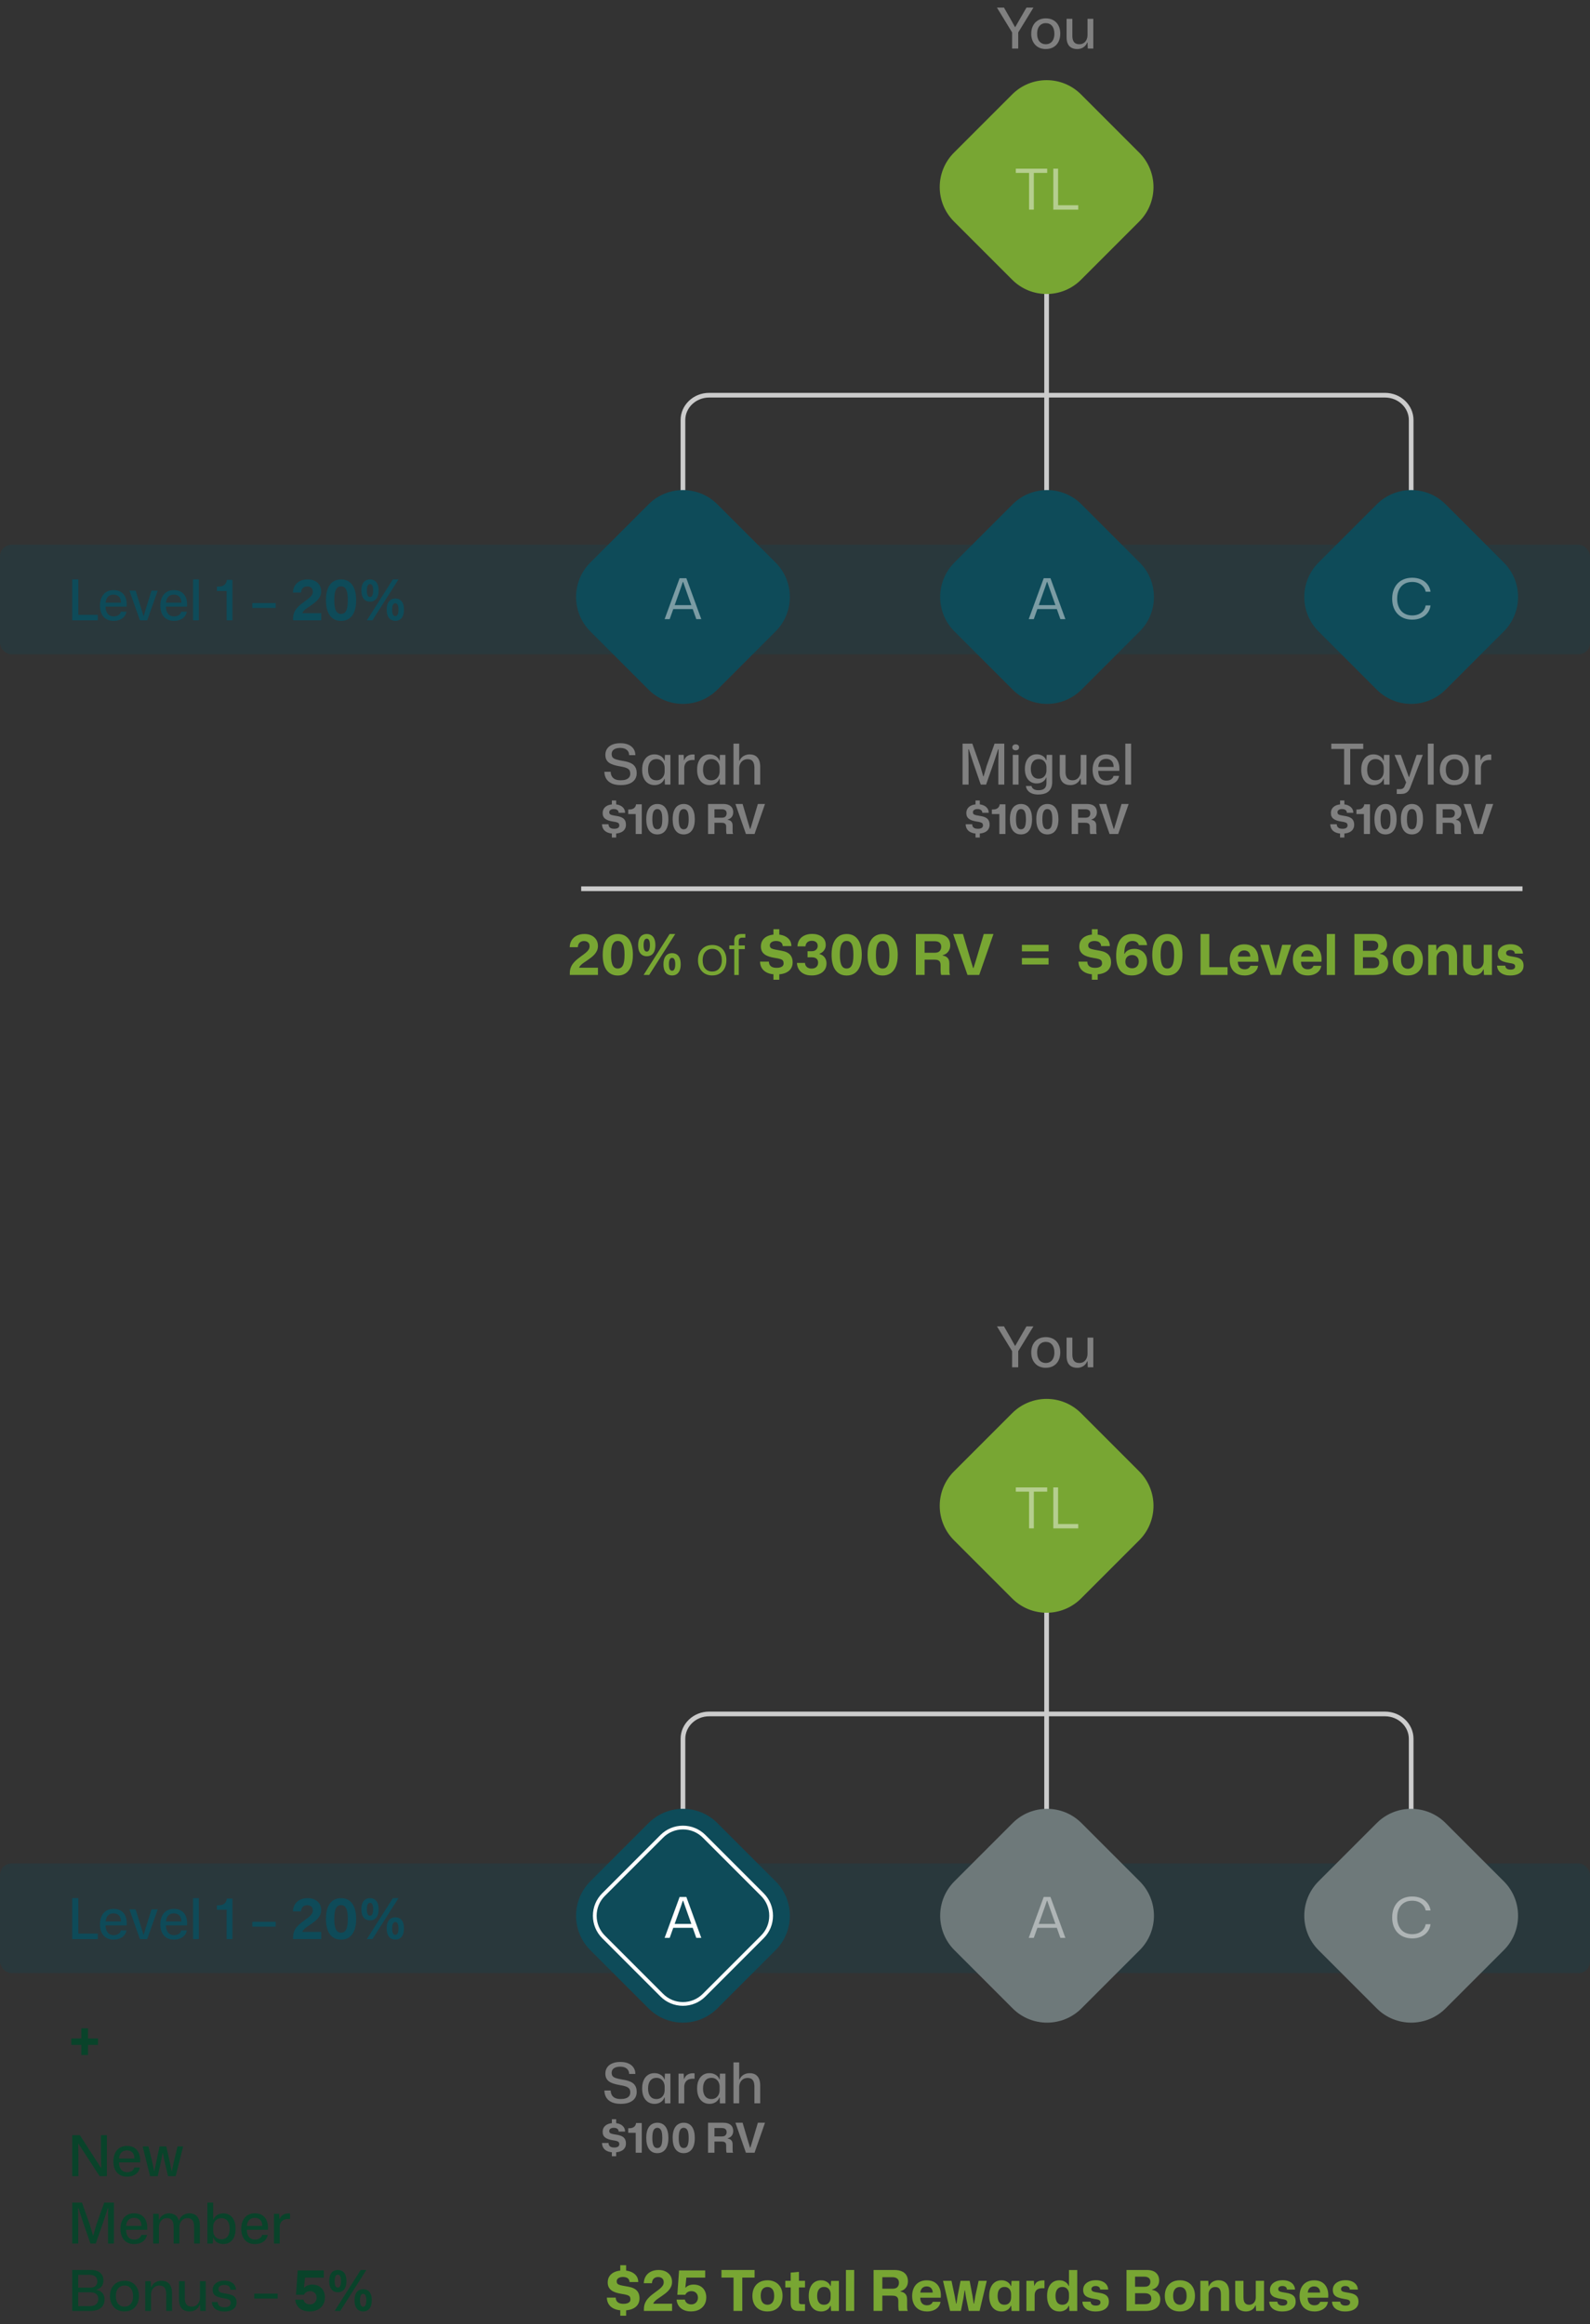 <?xml version="1.0" encoding="UTF-8"?>
<svg xmlns="http://www.w3.org/2000/svg" xmlns:i="http://ns.adobe.com/AdobeIllustrator/10.0/" version="1.1" viewBox="0 0 849.54 1241.39">
  <rect x="0" y="0" width="849.54" height="1241.39" fill="#333333" stroke="none"/>
  <defs>
    <style>
      .st0 {
        fill: gray;
      }

      .st1 {
        fill: #09432a;
      }

      .st2 {
        fill: #6e797a;
      }

      .st3 {
        isolation: isolate;
      }

      .st4 {
        fill: #78a633;
      }

      .st5, .st6 {
        fill: #0e4b59;
      }

      .st7 {
        fill: #fff;
      }

      .st6 {
        fill-opacity: .25;
      }

      .st8 {
        stroke: #fff;
        stroke-width: 2px;
      }

      .st8, .st9 {
        fill: none;
      }

      .st9 {
        stroke: #ccc;
        stroke-miterlimit: 10;
        stroke-width: 2.5px;
      }

      .st10 {
        mix-blend-mode: screen;
        opacity: .45;
      }
    </style>
  </defs>
  <g class="st3">
    <g id="Layer_1">
      <rect class="st6" x="0" y="290.98" width="849.54" height="58.52" rx="6.14" ry="6.14"></rect>
      <line class="st9" x1="559.2" y1="99.93" x2="559.2" y2="318.88"></line>
      <path class="st9" d="M364.9,318.88v-94.5c0-7.34,6.27-13.29,14-13.29h361.09c7.73,0,14,5.95,14,13.29v94.5"></path>
      <g>
        <path class="st5" d="M38.59,331.35v-21.87h3.27v19.68l-.63-.75h11.04v2.94h-13.68Z"></path>
        <path class="st5" d="M60.76,331.65c-1.56,0-2.89-.33-3.99-1-1.1-.67-1.94-1.62-2.51-2.85-.57-1.23-.85-2.67-.85-4.31s.29-3.14.87-4.38c.58-1.24,1.4-2.2,2.48-2.88,1.07-.68,2.36-1.02,3.88-1.02,1.68,0,3.06.38,4.16,1.12,1.09.75,1.88,1.79,2.37,3.12.49,1.33.66,2.85.52,4.57h-11.28c.02,1.14.21,2.1.57,2.88.36.78.86,1.37,1.51,1.76.65.39,1.4.58,2.27.58,1.04,0,1.89-.23,2.55-.69.66-.46,1.09-1.07,1.29-1.83h2.97c-.18,1.02-.58,1.9-1.2,2.62-.62.73-1.41,1.29-2.37,1.7-.96.4-2.04.6-3.24.6ZM56.44,322.32l-.3-.39h8.85l-.33.42c.02-1.12-.13-2.02-.46-2.7-.33-.68-.8-1.19-1.41-1.53-.61-.34-1.31-.51-2.11-.51-.84,0-1.58.18-2.21.54-.63.36-1.12.88-1.47,1.58s-.54,1.56-.55,2.59Z"></path>
        <path class="st5" d="M74.77,331.35l-5.64-15.87h3.33l2.88,9.24,1.29,4.23h.15l1.29-4.23,2.88-9.24h3.33l-5.64,15.87h-3.87Z"></path>
        <path class="st5" d="M93.01,331.65c-1.56,0-2.89-.33-3.99-1-1.1-.67-1.94-1.62-2.51-2.85-.57-1.23-.85-2.67-.85-4.31s.29-3.14.87-4.38c.58-1.24,1.4-2.2,2.48-2.88,1.07-.68,2.36-1.02,3.88-1.02,1.68,0,3.06.38,4.16,1.12,1.09.75,1.88,1.79,2.37,3.12.49,1.33.66,2.85.52,4.57h-11.28c.02,1.14.21,2.1.57,2.88.36.78.86,1.37,1.51,1.76.65.39,1.4.58,2.27.58,1.04,0,1.89-.23,2.55-.69.66-.46,1.09-1.07,1.29-1.83h2.97c-.18,1.02-.58,1.9-1.2,2.62-.62.73-1.41,1.29-2.37,1.7-.96.4-2.04.6-3.24.6ZM88.69,322.32l-.3-.39h8.85l-.33.42c.02-1.12-.13-2.02-.46-2.7-.33-.68-.8-1.19-1.41-1.53-.61-.34-1.31-.51-2.11-.51-.84,0-1.58.18-2.21.54-.63.36-1.12.88-1.47,1.58s-.54,1.56-.55,2.59Z"></path>
        <path class="st5" d="M103.15,331.35v-21.87h3.09v21.87h-3.09Z"></path>
        <path class="st5" d="M121.09,331.35v-15.66h-5.22v-2.37h.84c1.44,0,2.52-.33,3.25-.99.73-.66,1.14-1.53,1.25-2.61h2.97v21.63h-3.09Z"></path>
        <path class="st5" d="M134.8,324.72v-2.61h12.51v2.61h-12.51Z"></path>
        <path class="st5" d="M156.58,331.35v-.93c0-1.18.19-2.23.57-3.15.38-.92.88-1.74,1.51-2.47.63-.73,1.32-1.4,2.09-2.01.76-.61,1.51-1.18,2.26-1.71.75-.53,1.44-1.05,2.07-1.57.63-.52,1.13-1.06,1.51-1.62s.57-1.18.57-1.86c0-.6-.12-1.1-.36-1.51-.24-.41-.58-.72-1.03-.95-.45-.22-.98-.33-1.58-.33-.7,0-1.3.15-1.8.44-.5.29-.88.68-1.12,1.17-.25.49-.39,1.05-.41,1.69h-4.35c.06-1.46.42-2.71,1.08-3.76.66-1.05,1.57-1.86,2.73-2.43,1.16-.57,2.52-.86,4.08-.86,1.48,0,2.75.27,3.83.81,1.07.54,1.9,1.29,2.49,2.23.59.95.89,2.06.89,3.32,0,.9-.16,1.71-.48,2.44-.32.73-.75,1.4-1.27,2-.53.6-1.12,1.16-1.79,1.68-.66.52-1.33,1.01-2.01,1.47-.68.46-1.33.91-1.96,1.33-.63.43-1.17.87-1.62,1.32-.45.45-.77.92-.97,1.42h10.11v3.84h-15.03Z"></path>
        <path class="st5" d="M182.23,331.65c-1.34,0-2.51-.25-3.51-.76s-1.84-1.24-2.52-2.19c-.68-.95-1.19-2.11-1.53-3.48-.34-1.37-.51-2.92-.51-4.63,0-2.52.33-4.6,1-6.24.67-1.64,1.61-2.86,2.83-3.66,1.22-.8,2.63-1.2,4.23-1.2,1.32,0,2.48.25,3.5.76,1.01.51,1.85,1.25,2.53,2.21.68.96,1.19,2.13,1.53,3.5.34,1.37.51,2.92.51,4.64,0,2.52-.34,4.59-1.02,6.22-.68,1.63-1.62,2.85-2.82,3.64-1.2.8-2.61,1.2-4.23,1.2ZM182.23,327.93c.56,0,1.06-.12,1.5-.36.44-.24.82-.64,1.14-1.2.32-.56.56-1.31.72-2.26.16-.95.24-2.12.24-3.52s-.08-2.61-.24-3.56c-.16-.95-.4-1.71-.72-2.26-.32-.56-.7-.96-1.14-1.21-.44-.25-.94-.38-1.5-.38s-1.06.12-1.5.38c-.44.25-.82.66-1.14,1.21s-.57,1.32-.73,2.26c-.17.95-.25,2.14-.25,3.56s.08,2.58.25,3.52c.17.95.42,1.71.73,2.26.32.56.7.96,1.14,1.2.44.24.94.36,1.5.36Z"></path>
        <path class="st5" d="M197.71,321.36c-.92,0-1.73-.21-2.43-.64-.7-.43-1.24-1.09-1.62-1.98-.38-.89-.57-2-.57-3.31s.19-2.45.57-3.33c.38-.88.92-1.54,1.62-1.96.7-.43,1.51-.65,2.43-.65s1.73.21,2.42.65c.69.43,1.23,1.08,1.6,1.96s.57,1.99.57,3.33-.19,2.42-.57,3.31c-.38.89-.92,1.55-1.6,1.98s-1.5.64-2.42.64ZM196,331.35l13.92-21.87h3l-13.92,21.87h-3ZM197.71,318.87c.4,0,.72-.14.96-.42.24-.28.42-.67.54-1.18s.18-1.12.18-1.84-.06-1.33-.18-1.85c-.12-.51-.3-.9-.54-1.18-.24-.28-.56-.42-.96-.42s-.73.14-.98.42-.43.67-.55,1.18c-.12.51-.18,1.12-.18,1.85,0,.54.03,1.02.1,1.46.07.43.17.79.3,1.08.13.29.3.51.52.67.22.16.48.24.78.24ZM211.24,331.62c-.92,0-1.73-.22-2.43-.66-.7-.44-1.24-1.1-1.62-1.98-.38-.88-.57-1.99-.57-3.33s.19-2.45.57-3.33c.38-.88.92-1.53,1.62-1.96.7-.43,1.51-.64,2.43-.64s1.72.21,2.42.64c.69.43,1.22,1.08,1.6,1.96.38.88.57,1.99.57,3.33s-.19,2.45-.57,3.33c-.38.88-.92,1.54-1.6,1.98-.69.44-1.5.66-2.42.66ZM211.24,329.1c.38,0,.69-.13.94-.41.25-.27.44-.66.56-1.18.12-.52.18-1.14.18-1.86s-.06-1.33-.18-1.84c-.12-.51-.31-.9-.56-1.17-.25-.27-.57-.41-.94-.41-.4,0-.73.13-.98.41-.25.27-.44.66-.56,1.17s-.18,1.12-.18,1.84.06,1.34.18,1.86c.12.52.3.92.56,1.18.25.27.57.41.98.41Z"></path>
      </g>
      <g>
        <path class="st0" d="M331.6,419.35c-1.92,0-3.52-.3-4.8-.9-1.28-.6-2.24-1.43-2.88-2.5-.64-1.07-.97-2.3-.99-3.71h3.36c.02.92.22,1.72.62,2.42.39.69.97,1.21,1.75,1.58.78.36,1.79.54,3.03.54,1.02,0,1.91-.12,2.67-.38.76-.25,1.35-.63,1.77-1.16.42-.52.63-1.19.63-2.01,0-.62-.1-1.14-.3-1.56s-.53-.77-.97-1.06c-.45-.29-1.04-.54-1.77-.74s-1.63-.39-2.71-.57c-1.24-.22-2.33-.48-3.29-.79-.95-.31-1.74-.7-2.37-1.17-.63-.47-1.11-1.04-1.42-1.72-.32-.68-.48-1.48-.48-2.4,0-1.28.32-2.39.96-3.33.64-.94,1.56-1.66,2.76-2.16,1.2-.5,2.64-.75,4.32-.75s3.11.27,4.29.79c1.18.53,2.09,1.27,2.73,2.22.64.95.96,2.08.96,3.38h-3.3c-.04-.88-.27-1.61-.67-2.17-.41-.57-.97-1-1.67-1.28-.7-.28-1.52-.42-2.46-.42s-1.78.13-2.46.39c-.68.26-1.2.63-1.56,1.11-.36.48-.54,1.08-.54,1.8s.18,1.33.54,1.77c.36.44.97.79,1.83,1.06.86.27,2.03.54,3.51.79.96.14,1.89.34,2.79.6.9.26,1.7.62,2.4,1.08.7.46,1.26,1.09,1.68,1.88.42.79.63,1.82.63,3.08s-.33,2.34-.97,3.29c-.65.95-1.61,1.69-2.88,2.22-1.27.53-2.85.79-4.73.79Z"></path>
        <path class="st0" d="M349.63,419.35c-.96,0-1.84-.19-2.66-.57-.81-.38-1.5-.92-2.08-1.62s-1.02-1.55-1.33-2.57c-.31-1.01-.46-2.16-.46-3.46,0-1.72.27-3.19.83-4.41.55-1.22,1.31-2.15,2.29-2.8.98-.65,2.12-.97,3.42-.97.88,0,1.68.14,2.4.42.72.28,1.33.67,1.84,1.15.51.49.88,1.08,1.09,1.76h.18l.12-3.06h2.94v15.87h-2.94l-.12-3.09h-.18c-.36,1-1.01,1.81-1.95,2.43-.94.62-2.07.93-3.39.93ZM350.68,416.8c.96,0,1.77-.22,2.43-.66.66-.44,1.16-1.02,1.5-1.74.34-.72.51-1.51.51-2.37v-1.8c0-.88-.18-1.68-.53-2.4s-.85-1.29-1.5-1.72c-.65-.43-1.43-.65-2.35-.65s-1.75.23-2.42.69c-.67.46-1.18,1.11-1.53,1.95-.35.84-.52,1.85-.52,3.03s.17,2.17.51,3.03c.34.86.84,1.51,1.5,1.96s1.46.67,2.4.67Z"></path>
        <path class="st0" d="M362.53,419.08v-15.87h2.76l.15,2.82h.15c.34-1.02.93-1.78,1.77-2.28s1.78-.75,2.82-.75c.18,0,.34,0,.5.01.15.01.29.03.43.05v2.91c-.12-.02-.27-.03-.43-.03h-.53c-.94,0-1.74.16-2.4.48-.66.32-1.17.79-1.53,1.4-.36.61-.57,1.34-.63,2.21v9.06h-3.06Z"></path>
        <path class="st0" d="M379,419.35c-.96,0-1.85-.19-2.66-.57s-1.5-.92-2.08-1.62-1.03-1.55-1.33-2.57c-.31-1.01-.46-2.16-.46-3.46,0-1.72.27-3.19.83-4.41.55-1.22,1.31-2.15,2.29-2.8.98-.65,2.12-.97,3.42-.97.88,0,1.68.14,2.4.42.72.28,1.33.67,1.85,1.15.51.49.87,1.08,1.09,1.76h.18l.12-3.06h2.94v15.87h-2.94l-.12-3.09h-.18c-.36,1-1.01,1.81-1.95,2.43-.94.62-2.07.93-3.39.93ZM380.05,416.8c.96,0,1.77-.22,2.43-.66.66-.44,1.16-1.02,1.5-1.74.34-.72.51-1.51.51-2.37v-1.8c0-.88-.17-1.68-.52-2.4-.35-.72-.85-1.29-1.5-1.72-.65-.43-1.44-.65-2.36-.65s-1.75.23-2.42.69-1.18,1.11-1.53,1.95c-.35.84-.53,1.85-.53,3.03s.17,2.17.51,3.03c.34.86.84,1.51,1.5,1.96s1.46.67,2.4.67Z"></path>
        <path class="st0" d="M391.9,419.08v-21.87h3.06v9.15h.18c.46-1.12,1.18-1.96,2.16-2.54.98-.57,2.05-.86,3.21-.86.82,0,1.58.12,2.26.36.69.24,1.29.62,1.8,1.16.51.53.91,1.22,1.19,2.07.28.85.42,1.89.42,3.11v9.42h-3.09v-8.79c0-1.08-.13-1.97-.39-2.68s-.66-1.24-1.2-1.58c-.54-.34-1.24-.51-2.1-.51s-1.69.22-2.35.66c-.67.44-1.19,1.03-1.55,1.76-.36.73-.54,1.55-.54,2.47v8.67h-3.06Z"></path>
        <path class="st0" d="M328.04,445.28c-1.38,0-2.54-.21-3.49-.63s-1.66-1-2.15-1.76c-.48-.75-.73-1.63-.75-2.63h3.48c0,.48.11.91.32,1.28.21.37.54.65.99.85s1.03.3,1.75.3c.54,0,1.02-.06,1.42-.19.4-.12.72-.32.95-.58.23-.26.34-.59.34-.97,0-.44-.08-.79-.25-1.04-.17-.26-.5-.47-.99-.64s-1.24-.33-2.25-.47c-.84-.13-1.59-.31-2.25-.53s-1.24-.5-1.71-.85c-.47-.34-.83-.77-1.08-1.28-.25-.51-.37-1.12-.37-1.84,0-.97.25-1.8.74-2.51.49-.7,1.19-1.24,2.09-1.62.9-.37,1.98-.56,3.22-.56s2.25.19,3.13.57c.89.38,1.57.91,2.06,1.58.48.67.73,1.47.73,2.4h-3.41c-.03-.48-.16-.87-.4-1.17-.23-.29-.54-.51-.92-.64-.38-.13-.81-.2-1.28-.2-.5,0-.93.07-1.3.21-.37.14-.65.34-.85.59s-.3.55-.3.89c0,.41.1.73.3.96.2.23.56.41,1.09.55.53.14,1.28.29,2.27.45.66.1,1.3.24,1.92.41.62.17,1.19.42,1.69.76.51.34.91.8,1.21,1.38.3.58.45,1.33.45,2.25s-.24,1.72-.71,2.43c-.48.71-1.19,1.26-2.13,1.65s-2.13.58-3.55.58ZM326.92,431.16v-3.59h2.29v3.59h-2.29ZM326.92,447.35v-3.3h2.29v3.3h-2.29Z"></path>
        <path class="st0" d="M339.66,445.48v-10.65h-4v-2.46h.66c1.06,0,1.89-.25,2.5-.76s.95-1.17,1.02-1.99h3.06v15.86h-3.23Z"></path>
        <path class="st0" d="M351.21,445.7c-.98,0-1.84-.19-2.57-.56-.73-.37-1.35-.91-1.85-1.61-.5-.7-.87-1.55-1.12-2.55-.25-1-.37-2.14-.37-3.4,0-1.85.25-3.37.74-4.58.49-1.2,1.18-2.1,2.08-2.68.89-.59,1.93-.88,3.1-.88.97,0,1.82.19,2.56.56.74.37,1.36.91,1.86,1.62.5.7.87,1.56,1.12,2.56.25,1,.37,2.14.37,3.4,0,1.85-.25,3.37-.75,4.57-.5,1.2-1.19,2.09-2.07,2.67-.88.59-1.91.88-3.1.88ZM351.21,442.97c.41,0,.78-.09,1.1-.26.32-.18.6-.47.84-.88.23-.41.41-.96.53-1.66.12-.7.18-1.56.18-2.58s-.06-1.91-.18-2.61c-.12-.7-.29-1.25-.53-1.66-.24-.41-.51-.71-.84-.89-.32-.18-.69-.28-1.1-.28s-.78.09-1.1.28c-.32.18-.6.48-.84.89-.23.41-.42.96-.54,1.66-.12.7-.19,1.57-.19,2.61s.06,1.89.19,2.58c.12.7.3,1.25.54,1.66.23.41.51.7.84.88.32.18.69.26,1.1.26Z"></path>
        <path class="st0" d="M365.31,445.7c-.98,0-1.84-.19-2.57-.56s-1.35-.91-1.85-1.61c-.5-.7-.87-1.55-1.12-2.55-.25-1-.37-2.14-.37-3.4,0-1.85.25-3.37.74-4.58.49-1.2,1.18-2.1,2.08-2.68.89-.59,1.93-.88,3.1-.88.97,0,1.82.19,2.56.56.74.37,1.36.91,1.86,1.62.5.7.87,1.56,1.12,2.56.25,1,.37,2.14.37,3.4,0,1.85-.25,3.37-.75,4.57-.5,1.2-1.19,2.09-2.07,2.67-.88.59-1.91.88-3.1.88ZM365.31,442.97c.41,0,.78-.09,1.1-.26.32-.18.6-.47.84-.88.23-.41.41-.96.53-1.66.12-.7.18-1.56.18-2.58s-.06-1.91-.18-2.61-.29-1.25-.53-1.66c-.23-.41-.51-.71-.84-.89s-.69-.28-1.1-.28-.78.09-1.1.28c-.32.18-.6.48-.84.89-.23.41-.41.96-.54,1.66-.12.7-.19,1.57-.19,2.61s.06,1.89.19,2.58c.12.7.3,1.25.54,1.66.24.41.51.7.84.88.32.18.69.26,1.1.26Z"></path>
        <path class="st0" d="M378.31,445.48v-16.04h8.16c.66,0,1.26.06,1.8.18.54.12,1.03.29,1.46.53s.8.53,1.1.88c.3.35.53.76.69,1.23s.24,1,.24,1.58c0,1-.26,1.84-.79,2.52-.53.68-1.25,1.15-2.16,1.4v.13c.62.1,1.12.29,1.51.56.39.27.67.62.85,1.03.18.42.26.93.26,1.53v2.64c0,.29.01.59.03.9.02.31.1.62.23.92h-3.45c-.09-.19-.15-.45-.19-.77-.04-.32-.05-.67-.05-1.06v-2.05c0-.45-.07-.84-.21-1.14-.14-.31-.39-.55-.74-.72-.35-.17-.86-.25-1.52-.25h-4.11v-2.71h4.25c.92,0,1.58-.22,1.98-.66.4-.44.59-.99.59-1.65,0-.41-.06-.75-.19-1.02-.12-.27-.3-.49-.54-.67-.24-.18-.51-.3-.81-.38-.31-.08-.65-.12-1.03-.12h-3.94v13.2h-3.43Z"></path>
        <path class="st0" d="M398.55,445.48l-5.61-16.04h3.83l2.88,9.75,1.1,3.56h.18l1.1-3.56,2.9-9.75h3.81l-5.59,16.04h-4.6Z"></path>
      </g>
      <g>
        <path class="st0" d="M514.3,419.08v-21.87h5.22l4.2,11.88,1.65,5.61h.18l1.62-5.61,4.23-11.88h5.19v21.87h-3.18v-11.01l.12-7.86h-.21l-2.4,7.29-4.05,11.58h-2.85l-3.99-11.52-2.4-7.35h-.24l.12,7.89v10.98h-3.21Z"></path>
        <path class="st0" d="M542.68,400.78c-.52,0-.95-.14-1.29-.42s-.51-.67-.51-1.17.17-.89.51-1.17.77-.42,1.29-.42.95.14,1.29.42.51.67.51,1.17-.17.89-.51,1.17-.77.42-1.29.42ZM541.12,419.08v-15.87h3.09v15.87h-3.09Z"></path>
        <path class="st0" d="M554.71,424.39c-1.26,0-2.36-.18-3.3-.55-.94-.37-1.69-.9-2.25-1.58-.56-.68-.9-1.49-1.02-2.43h3c.08.46.28.87.6,1.21.32.35.73.62,1.25.79.51.18,1.1.27,1.79.27,1,0,1.82-.15,2.47-.44.65-.29,1.12-.72,1.42-1.3s.45-1.32.45-2.22v-2.82h-.15c-.34.94-.96,1.7-1.86,2.28-.9.58-1.98.87-3.24.87-.92,0-1.77-.17-2.54-.53-.77-.35-1.44-.86-2-1.53-.56-.67-.99-1.48-1.29-2.44s-.45-2.05-.45-3.27c0-1.62.27-3.01.8-4.18.53-1.17,1.26-2.07,2.2-2.69.94-.62,2.03-.93,3.27-.93s2.28.28,3.2.84c.91.56,1.54,1.33,1.9,2.31h.18l.09-2.85h2.97v14.4c0,1.6-.3,2.9-.92,3.9s-1.47,1.73-2.59,2.19-2.45.69-3.99.69ZM554.95,415.93c.9,0,1.66-.2,2.28-.6.62-.4,1.09-.93,1.41-1.61.32-.67.48-1.4.48-2.2v-1.68c0-.8-.17-1.53-.5-2.21-.33-.67-.8-1.2-1.41-1.59-.61-.39-1.33-.58-2.17-.58-.9,0-1.67.21-2.31.63-.64.42-1.12,1.03-1.46,1.82s-.5,1.72-.5,2.8.16,2.01.48,2.79.79,1.38,1.43,1.8c.63.42,1.38.63,2.26.63Z"></path>
        <path class="st0" d="M571.92,419.35c-1.2,0-2.23-.23-3.09-.7-.86-.47-1.51-1.18-1.95-2.13-.44-.95-.66-2.12-.66-3.52v-9.78h3.09v9c0,.98.12,1.81.38,2.49s.66,1.2,1.21,1.54c.56.35,1.28.53,2.16.53s1.65-.21,2.29-.63c.65-.42,1.16-1.01,1.52-1.77.36-.76.54-1.62.54-2.58v-8.58h3.09v15.87h-2.94l-.15-3.21h-.18c-.4,1.08-1.08,1.93-2.04,2.55-.96.62-2.05.93-3.27.93Z"></path>
        <path class="st0" d="M591.13,419.38c-1.56,0-2.89-.33-3.99-1-1.1-.67-1.93-1.62-2.5-2.85-.57-1.23-.86-2.67-.86-4.31s.29-3.14.87-4.38c.58-1.24,1.41-2.2,2.48-2.88,1.07-.68,2.36-1.02,3.88-1.02,1.68,0,3.06.38,4.16,1.12,1.09.75,1.88,1.79,2.37,3.12.49,1.33.66,2.85.52,4.57h-11.28c.02,1.14.21,2.1.57,2.88.36.78.87,1.37,1.51,1.76.65.39,1.41.58,2.27.58,1.04,0,1.89-.23,2.55-.69s1.09-1.07,1.29-1.83h2.97c-.18,1.02-.58,1.9-1.2,2.62-.62.73-1.41,1.29-2.37,1.7-.96.4-2.04.6-3.24.6ZM586.8,410.05l-.3-.39h8.85l-.33.42c.02-1.12-.13-2.02-.46-2.7-.33-.68-.8-1.19-1.41-1.53-.61-.34-1.31-.51-2.11-.51-.84,0-1.58.18-2.21.54-.63.36-1.12.88-1.47,1.58-.35.69-.54,1.56-.55,2.59Z"></path>
        <path class="st0" d="M601.26,419.08v-21.87h3.09v21.87h-3.09Z"></path>
        <path class="st0" d="M522.34,445.28c-1.38,0-2.54-.21-3.49-.63-.95-.42-1.66-1-2.14-1.76-.48-.75-.73-1.63-.75-2.63h3.48c0,.48.11.91.32,1.28.21.37.54.65.99.85s1.03.3,1.75.3c.54,0,1.02-.06,1.42-.19.4-.12.72-.32.95-.58.23-.26.34-.59.34-.97,0-.44-.08-.79-.25-1.04-.17-.26-.5-.47-.99-.64s-1.24-.33-2.25-.47c-.84-.13-1.59-.31-2.25-.53-.67-.22-1.24-.5-1.71-.85-.47-.34-.83-.77-1.08-1.28-.25-.51-.37-1.12-.37-1.84,0-.97.25-1.8.74-2.51.49-.7,1.19-1.24,2.09-1.62.9-.37,1.98-.56,3.22-.56s2.25.19,3.13.57c.89.38,1.57.91,2.06,1.58.48.67.73,1.47.73,2.4h-3.41c-.03-.48-.16-.87-.4-1.17-.24-.29-.54-.51-.92-.64-.38-.13-.81-.2-1.28-.2-.5,0-.93.07-1.3.21-.37.14-.65.34-.85.59-.2.26-.3.55-.3.89,0,.41.1.73.3.96.2.23.56.41,1.09.55.53.14,1.28.29,2.27.45.66.1,1.3.24,1.92.41s1.19.42,1.69.76c.51.34.91.8,1.21,1.38.3.58.45,1.33.45,2.25s-.24,1.72-.71,2.43c-.48.71-1.19,1.26-2.13,1.65-.95.39-2.13.58-3.55.58ZM521.22,431.16v-3.59h2.29v3.59h-2.29ZM521.22,447.35v-3.3h2.29v3.3h-2.29Z"></path>
        <path class="st0" d="M533.96,445.48v-10.65h-4v-2.46h.66c1.06,0,1.89-.25,2.5-.76.61-.51.95-1.17,1.02-1.99h3.06v15.86h-3.23Z"></path>
        <path class="st0" d="M545.51,445.7c-.98,0-1.84-.19-2.57-.56s-1.35-.91-1.85-1.61c-.5-.7-.87-1.55-1.12-2.55-.25-1-.37-2.14-.37-3.4,0-1.85.25-3.37.74-4.58.49-1.2,1.18-2.1,2.08-2.68.89-.59,1.93-.88,3.1-.88.97,0,1.82.19,2.56.56.74.37,1.36.91,1.86,1.62.5.7.87,1.56,1.12,2.56.25,1,.37,2.14.37,3.4,0,1.85-.25,3.37-.75,4.57-.5,1.2-1.19,2.09-2.07,2.67-.88.59-1.91.88-3.1.88ZM545.51,442.97c.41,0,.78-.09,1.1-.26.32-.18.6-.47.84-.88.23-.41.41-.96.53-1.66.12-.7.18-1.56.18-2.58s-.06-1.91-.18-2.61-.29-1.25-.53-1.66c-.23-.41-.51-.71-.84-.89s-.69-.28-1.1-.28-.78.09-1.1.28c-.32.18-.6.48-.84.89-.23.41-.41.96-.54,1.66-.12.7-.19,1.57-.19,2.61s.06,1.89.19,2.58c.12.7.3,1.25.54,1.66.24.41.51.7.84.88.32.18.69.26,1.1.26Z"></path>
        <path class="st0" d="M559.61,445.7c-.98,0-1.84-.19-2.57-.56-.73-.37-1.35-.91-1.85-1.61-.5-.7-.87-1.55-1.12-2.55-.25-1-.37-2.14-.37-3.4,0-1.85.25-3.37.74-4.58.49-1.2,1.18-2.1,2.08-2.68.89-.59,1.93-.88,3.1-.88.97,0,1.82.19,2.56.56.74.37,1.36.91,1.86,1.62.5.7.87,1.56,1.12,2.56.25,1,.37,2.14.37,3.4,0,1.85-.25,3.37-.75,4.57-.5,1.2-1.19,2.09-2.07,2.67-.88.59-1.91.88-3.1.88ZM559.61,442.97c.41,0,.78-.09,1.1-.26.32-.18.6-.47.84-.88.23-.41.41-.96.53-1.66.12-.7.18-1.56.18-2.58s-.06-1.91-.18-2.61c-.12-.7-.29-1.25-.53-1.66-.24-.41-.51-.71-.84-.89-.32-.18-.69-.28-1.1-.28s-.78.09-1.1.28c-.32.18-.6.48-.84.89-.23.41-.42.96-.54,1.66-.12.7-.19,1.57-.19,2.61s.06,1.89.19,2.58c.12.7.3,1.25.54,1.66.23.41.51.7.84.88.32.18.69.26,1.1.26Z"></path>
        <path class="st0" d="M572.61,445.48v-16.04h8.16c.66,0,1.26.06,1.8.18.54.12,1.03.29,1.46.53s.8.53,1.1.88c.3.35.53.76.69,1.23.16.47.24,1,.24,1.58,0,1-.26,1.84-.79,2.52-.53.68-1.25,1.15-2.16,1.4v.13c.62.1,1.12.29,1.51.56.39.27.67.62.85,1.03s.26.93.26,1.53v2.64c0,.29.01.59.03.9.02.31.1.62.23.92h-3.45c-.09-.19-.15-.45-.19-.77-.04-.32-.05-.67-.05-1.06v-2.05c0-.45-.07-.84-.21-1.14-.14-.31-.38-.55-.74-.72-.35-.17-.86-.25-1.52-.25h-4.11v-2.71h4.25c.92,0,1.58-.22,1.98-.66.4-.44.59-.99.59-1.65,0-.41-.06-.75-.19-1.02-.12-.27-.3-.49-.54-.67-.23-.18-.51-.3-.81-.38-.31-.08-.65-.12-1.03-.12h-3.94v13.2h-3.43Z"></path>
        <path class="st0" d="M592.85,445.48l-5.61-16.04h3.83l2.88,9.75,1.1,3.56h.18l1.1-3.56,2.9-9.75h3.81l-5.59,16.04h-4.6Z"></path>
      </g>
      <g>
        <path class="st4" d="M304.45,520.76v-.93c0-1.18.19-2.23.57-3.15.38-.92.88-1.74,1.51-2.47.63-.73,1.32-1.4,2.09-2.01.76-.61,1.51-1.18,2.26-1.71.75-.53,1.44-1.05,2.07-1.57.63-.52,1.13-1.06,1.51-1.62s.57-1.18.57-1.86c0-.6-.12-1.1-.36-1.51-.24-.41-.58-.72-1.03-.95-.45-.22-.98-.33-1.58-.33-.7,0-1.3.15-1.8.44-.5.29-.88.68-1.12,1.17-.25.49-.39,1.05-.41,1.69h-4.35c.06-1.46.42-2.71,1.08-3.76.66-1.05,1.57-1.86,2.73-2.43,1.16-.57,2.52-.86,4.08-.86,1.48,0,2.75.27,3.83.81,1.07.54,1.9,1.29,2.49,2.23.59.95.89,2.06.89,3.32,0,.9-.16,1.71-.48,2.44-.32.73-.75,1.4-1.27,2-.53.6-1.12,1.16-1.79,1.68-.66.52-1.33,1.01-2.01,1.47-.68.46-1.33.91-1.96,1.33-.63.43-1.17.87-1.62,1.32-.45.45-.77.92-.97,1.42h10.11v3.84h-15.03Z"></path>
        <path class="st4" d="M330.1,521.06c-1.34,0-2.51-.25-3.51-.76s-1.84-1.24-2.52-2.19c-.68-.95-1.19-2.11-1.53-3.48-.34-1.37-.51-2.92-.51-4.63,0-2.52.33-4.6,1-6.24.67-1.64,1.61-2.86,2.83-3.66,1.22-.8,2.63-1.2,4.23-1.2,1.32,0,2.48.25,3.5.76,1.01.51,1.85,1.25,2.53,2.21.68.96,1.19,2.13,1.53,3.5.34,1.37.51,2.92.51,4.64,0,2.52-.34,4.59-1.02,6.22-.68,1.63-1.62,2.85-2.82,3.64-1.2.8-2.61,1.2-4.23,1.2ZM330.1,517.34c.56,0,1.06-.12,1.5-.36.44-.24.82-.64,1.14-1.2.32-.56.56-1.31.72-2.26.16-.95.24-2.12.24-3.52s-.08-2.61-.24-3.56c-.16-.95-.4-1.71-.72-2.26-.32-.56-.7-.96-1.14-1.21-.44-.25-.94-.38-1.5-.38s-1.06.12-1.5.38c-.44.25-.82.66-1.14,1.21s-.57,1.32-.73,2.26c-.17.95-.25,2.14-.25,3.56s.08,2.58.25,3.52c.17.95.42,1.71.73,2.26.32.56.7.96,1.14,1.2.44.24.94.36,1.5.36Z"></path>
        <path class="st4" d="M345.58,510.77c-.92,0-1.73-.21-2.43-.64-.7-.43-1.24-1.09-1.62-1.98-.38-.89-.57-2-.57-3.31s.19-2.45.57-3.33c.38-.88.92-1.54,1.62-1.96.7-.43,1.51-.65,2.43-.65s1.73.21,2.42.65c.69.43,1.23,1.08,1.6,1.96s.57,1.99.57,3.33-.19,2.42-.57,3.31c-.38.89-.92,1.55-1.6,1.98s-1.5.64-2.42.64ZM343.87,520.76l13.92-21.87h3l-13.92,21.87h-3ZM345.58,508.28c.4,0,.72-.14.96-.42.24-.28.42-.67.54-1.18s.18-1.12.18-1.84-.06-1.33-.18-1.85c-.12-.51-.3-.9-.54-1.18-.24-.28-.56-.42-.96-.42s-.73.14-.98.42-.43.67-.55,1.18c-.12.51-.18,1.12-.18,1.85,0,.54.03,1.02.1,1.46.07.43.17.79.3,1.08.13.29.3.51.52.67.22.16.48.24.78.24ZM359.11,521.03c-.92,0-1.73-.22-2.43-.66-.7-.44-1.24-1.1-1.62-1.98-.38-.88-.57-1.99-.57-3.33s.19-2.45.57-3.33c.38-.88.92-1.53,1.62-1.96.7-.43,1.51-.64,2.43-.64s1.72.21,2.42.64c.69.43,1.22,1.08,1.6,1.96.38.88.57,1.99.57,3.33s-.19,2.45-.57,3.33c-.38.88-.92,1.54-1.6,1.98-.69.44-1.5.66-2.42.66ZM359.11,518.51c.38,0,.69-.13.94-.41.25-.27.44-.66.56-1.18.12-.52.18-1.14.18-1.86s-.06-1.33-.18-1.84c-.12-.51-.31-.9-.56-1.17-.25-.27-.57-.41-.94-.41-.4,0-.73.13-.98.41-.25.27-.44.66-.56,1.17s-.18,1.12-.18,1.84.06,1.34.18,1.86c.12.52.3.92.56,1.18.25.27.57.41.98.41Z"></path>
        <path class="st4" d="M380.56,521.03c-1.14,0-2.17-.19-3.1-.57s-1.73-.93-2.4-1.65c-.67-.72-1.19-1.58-1.56-2.56-.37-.99-.56-2.09-.56-3.32,0-1.62.31-3.04.93-4.26.62-1.22,1.5-2.17,2.65-2.87,1.15-.69,2.5-1.04,4.04-1.04,1.14,0,2.18.19,3.1.56.93.37,1.73.92,2.39,1.63.66.72,1.17,1.58,1.53,2.58s.54,2.12.54,3.36c0,1.6-.31,3.01-.92,4.23-.61,1.22-1.48,2.17-2.62,2.87-1.14.69-2.48,1.03-4.02,1.03ZM380.56,518.93c1.02,0,1.91-.23,2.67-.71.76-.47,1.35-1.16,1.79-2.07.43-.91.65-1.99.65-3.25,0-.94-.12-1.78-.36-2.53-.24-.75-.58-1.39-1.02-1.92-.44-.53-.97-.93-1.59-1.21-.62-.28-1.33-.42-2.13-.42-1.02,0-1.92.25-2.69.74s-1.37,1.18-1.8,2.08c-.43.9-.65,2-.65,3.3,0,.92.11,1.75.34,2.5s.57,1.39,1.02,1.91c.45.52,1,.92,1.64,1.18.64.27,1.35.41,2.13.41Z"></path>
        <path class="st4" d="M392.32,520.76v-13.8h-2.64v-1.95h2.64v-2.61c0-1.18.33-2.06.99-2.64s1.58-.87,2.76-.87h2.16v1.95h-1.65c-.72,0-1.21.17-1.47.5s-.39.79-.39,1.37v2.31h3.24v1.95h-3.24v13.8h-2.4Z"></path>
        <path class="st4" d="M414.79,520.49c-1.88,0-3.46-.29-4.75-.86-1.29-.57-2.27-1.37-2.93-2.4-.66-1.03-1-2.22-1.02-3.58h4.74c0,.66.15,1.24.44,1.74.29.5.74.88,1.35,1.16.61.27,1.41.41,2.38.41.74,0,1.38-.08,1.94-.26.55-.17.98-.43,1.29-.79.31-.36.46-.8.46-1.32,0-.6-.12-1.08-.34-1.43-.23-.35-.68-.64-1.35-.87-.67-.23-1.7-.45-3.08-.65-1.14-.18-2.17-.42-3.07-.72-.91-.3-1.69-.68-2.33-1.16-.64-.47-1.13-1.05-1.47-1.74-.34-.69-.51-1.52-.51-2.5,0-1.32.33-2.46,1-3.42.67-.96,1.62-1.7,2.85-2.21,1.23-.51,2.69-.76,4.39-.76s3.06.26,4.28.78c1.21.52,2.14,1.24,2.8,2.16.66.92.99,2.01.99,3.27h-4.65c-.04-.66-.22-1.19-.54-1.59-.32-.4-.74-.69-1.26-.87-.52-.18-1.1-.27-1.74-.27-.68,0-1.27.1-1.77.29-.5.19-.88.46-1.16.81-.27.35-.41.75-.41,1.21,0,.56.14,1,.41,1.3.27.31.77.56,1.49.75.72.19,1.75.4,3.09.62.9.14,1.77.33,2.62.55.85.23,1.62.58,2.31,1.04.69.46,1.24,1.08,1.65,1.88s.62,1.82.62,3.08-.33,2.34-.98,3.31c-.65.97-1.62,1.72-2.91,2.25-1.29.53-2.91.8-4.85.8ZM413.26,501.23v-4.89h3.12v4.89h-3.12ZM413.26,523.31v-4.5h3.12v4.5h-3.12Z"></path>
        <path class="st4" d="M433.63,521.03c-1.58,0-2.95-.28-4.09-.84-1.15-.56-2.05-1.34-2.69-2.35-.64-1.01-.99-2.17-1.05-3.5h4.32c.02.62.18,1.16.48,1.6.3.45.71.8,1.23,1.05.52.25,1.11.38,1.77.38,1.1,0,1.96-.29,2.58-.87s.93-1.33.93-2.25c0-.66-.12-1.2-.38-1.62s-.62-.74-1.11-.96c-.49-.22-1.08-.33-1.75-.33h-2.4v-3.24h2.1c.72,0,1.32-.12,1.8-.36.48-.24.85-.58,1.12-1.01.27-.43.4-.92.4-1.48,0-.6-.13-1.1-.39-1.5s-.62-.71-1.08-.92-1.02-.32-1.68-.32-1.21.12-1.7.36-.88.58-1.17,1.02c-.29.44-.46.97-.5,1.59h-4.29c.06-1.36.41-2.53,1.05-3.51.64-.98,1.54-1.74,2.7-2.29,1.16-.55,2.51-.83,4.05-.83s2.77.24,3.87.71c1.1.47,1.95,1.15,2.55,2.03.6.88.9,1.93.9,3.15,0,.74-.14,1.42-.42,2.04-.28.62-.67,1.16-1.17,1.61s-1.08.79-1.74,1.04v.18c.78.2,1.44.54,2,1,.55.47.97,1.05,1.28,1.73.3.68.45,1.43.45,2.25,0,1.36-.34,2.52-1.02,3.48-.68.96-1.62,1.7-2.82,2.21s-2.58.76-4.14.76Z"></path>
        <path class="st4" d="M452.38,521.06c-1.34,0-2.51-.25-3.51-.76s-1.84-1.24-2.52-2.19c-.68-.95-1.19-2.11-1.53-3.48-.34-1.37-.51-2.92-.51-4.63,0-2.52.33-4.6,1-6.24.67-1.64,1.61-2.86,2.83-3.66,1.22-.8,2.63-1.2,4.23-1.2,1.32,0,2.49.25,3.5.76,1.01.51,1.85,1.25,2.54,2.21.68.96,1.19,2.13,1.53,3.5.34,1.37.51,2.92.51,4.64,0,2.52-.34,4.59-1.02,6.22s-1.62,2.85-2.82,3.64c-1.2.8-2.61,1.2-4.23,1.2ZM452.38,517.34c.56,0,1.06-.12,1.5-.36.44-.24.82-.64,1.14-1.2.32-.56.56-1.31.72-2.26.16-.95.24-2.12.24-3.52s-.08-2.61-.24-3.56c-.16-.95-.4-1.71-.72-2.26-.32-.56-.7-.96-1.14-1.21s-.94-.38-1.5-.38-1.06.12-1.5.38-.82.66-1.14,1.21c-.32.56-.57,1.32-.74,2.26-.17.95-.25,2.14-.25,3.56s.08,2.58.25,3.52c.17.95.42,1.71.74,2.26.32.56.7.96,1.14,1.2.44.24.94.36,1.5.36Z"></path>
        <path class="st4" d="M471.61,521.06c-1.34,0-2.51-.25-3.51-.76s-1.84-1.24-2.52-2.19c-.68-.95-1.19-2.11-1.53-3.48s-.51-2.92-.51-4.63c0-2.52.33-4.6,1-6.24s1.62-2.86,2.83-3.66,2.63-1.2,4.23-1.2c1.32,0,2.48.25,3.5.76,1.01.51,1.85,1.25,2.53,2.21s1.19,2.13,1.53,3.5c.34,1.37.51,2.92.51,4.64,0,2.52-.34,4.59-1.02,6.22-.68,1.63-1.62,2.85-2.82,3.64-1.2.8-2.61,1.2-4.23,1.2ZM471.61,517.34c.56,0,1.06-.12,1.5-.36.44-.24.82-.64,1.14-1.2.32-.56.56-1.31.72-2.26.16-.95.24-2.12.24-3.52s-.08-2.61-.24-3.56c-.16-.95-.4-1.71-.72-2.26-.32-.56-.7-.96-1.14-1.21-.44-.25-.94-.38-1.5-.38s-1.06.12-1.5.38c-.44.25-.82.66-1.14,1.21-.32.56-.57,1.32-.73,2.26-.17.95-.25,2.14-.25,3.56s.08,2.58.25,3.52c.17.95.42,1.71.73,2.26.32.56.7.96,1.14,1.2.44.24.94.36,1.5.36Z"></path>
        <path class="st4" d="M489.33,520.76v-21.87h11.13c.9,0,1.72.08,2.46.24s1.41.4,2,.72c.59.32,1.09.72,1.5,1.2.41.48.72,1.04.95,1.68.22.64.33,1.36.33,2.16,0,1.36-.36,2.5-1.08,3.44-.72.93-1.7,1.56-2.94,1.9v.18c.84.14,1.53.39,2.05.76.53.37.92.84,1.16,1.41.24.57.36,1.26.36,2.08v3.6c0,.4.01.81.04,1.23s.13.84.31,1.26h-4.71c-.12-.26-.21-.61-.25-1.05-.05-.44-.08-.92-.08-1.44v-2.79c0-.62-.09-1.14-.28-1.56-.19-.42-.53-.75-1.01-.98-.48-.23-1.17-.34-2.07-.34h-5.61v-3.69h5.79c1.26,0,2.16-.3,2.7-.9s.81-1.35.81-2.25c0-.56-.08-1.02-.25-1.39s-.42-.68-.73-.92c-.32-.24-.69-.42-1.11-.53-.42-.11-.89-.17-1.41-.17h-5.37v18h-4.68Z"></path>
        <path class="st4" d="M516.93,520.76l-7.65-21.87h5.22l3.93,13.29,1.5,4.86h.24l1.5-4.86,3.96-13.29h5.19l-7.62,21.87h-6.27Z"></path>
        <path class="st4" d="M546,508.16v-3.48h14.25v3.48h-14.25ZM546,515.18v-3.45h14.25v3.45h-14.25Z"></path>
        <path class="st4" d="M584.91,520.49c-1.88,0-3.46-.29-4.75-.86s-2.26-1.37-2.92-2.4c-.66-1.03-1-2.22-1.02-3.58h4.74c0,.66.15,1.24.44,1.74.29.5.74.88,1.35,1.16.61.27,1.41.41,2.38.41.74,0,1.38-.08,1.94-.26.55-.17.98-.43,1.29-.79.31-.36.46-.8.46-1.32,0-.6-.12-1.08-.34-1.43-.23-.35-.68-.64-1.35-.87-.67-.23-1.7-.45-3.08-.65-1.14-.18-2.17-.42-3.07-.72-.91-.3-1.69-.68-2.33-1.16-.64-.47-1.13-1.05-1.47-1.74-.34-.69-.51-1.52-.51-2.5,0-1.32.33-2.46,1-3.42s1.62-1.7,2.85-2.21c1.23-.51,2.69-.76,4.39-.76s3.06.26,4.28.78c1.21.52,2.14,1.24,2.8,2.16.66.92.99,2.01.99,3.27h-4.65c-.04-.66-.22-1.19-.54-1.59-.32-.4-.74-.69-1.26-.87-.52-.18-1.1-.27-1.74-.27-.68,0-1.27.1-1.77.29-.5.19-.88.46-1.16.81-.27.35-.41.75-.41,1.21,0,.56.14,1,.41,1.3.27.31.77.56,1.49.75.72.19,1.75.4,3.09.62.9.14,1.77.33,2.62.55.85.23,1.62.58,2.31,1.04.69.46,1.24,1.08,1.65,1.88s.62,1.82.62,3.08-.33,2.34-.98,3.31c-.65.97-1.62,1.72-2.91,2.25-1.29.53-2.91.8-4.85.8ZM583.38,501.23v-4.89h3.12v4.89h-3.12ZM583.38,523.31v-4.5h3.12v4.5h-3.12Z"></path>
        <path class="st4" d="M604.71,521.03c-1.3,0-2.47-.21-3.5-.63-1.03-.42-1.91-1.05-2.62-1.9-.72-.85-1.27-1.93-1.65-3.24s-.57-2.85-.57-4.63c0-1.96.19-3.69.58-5.18.39-1.49.95-2.72,1.68-3.69.73-.97,1.64-1.7,2.75-2.19,1.1-.49,2.35-.73,3.75-.73,1.12,0,2.13.14,3.03.43.9.29,1.68.7,2.35,1.23s1.21,1.16,1.62,1.89c.41.73.67,1.54.76,2.45h-4.41c-.08-.36-.22-.68-.43-.96s-.46-.51-.76-.71c-.3-.19-.64-.33-1-.42-.37-.09-.77-.14-1.19-.14-.78,0-1.45.16-2.01.47-.56.31-1.02.75-1.37,1.33s-.61,1.29-.76,2.14c-.16.85-.25,1.82-.27,2.9h.21c.24-.52.6-.98,1.08-1.37.48-.39,1.07-.7,1.75-.93.69-.23,1.46-.34,2.33-.34,1.36,0,2.55.29,3.57.86,1.02.57,1.81,1.36,2.38,2.37s.86,2.19.86,3.55c0,1.5-.34,2.8-1.02,3.92s-1.63,1.98-2.87,2.59c-1.23.62-2.65.93-4.27.93ZM604.86,517.19c.72,0,1.34-.15,1.88-.45.53-.3.95-.71,1.25-1.25s.45-1.16.45-1.88-.15-1.32-.45-1.85c-.3-.53-.71-.93-1.25-1.21-.53-.28-1.14-.42-1.84-.42-.74,0-1.38.15-1.93.45-.55.3-.97.72-1.26,1.26s-.43,1.15-.43,1.83c0,.72.14,1.34.43,1.86s.71.92,1.26,1.21c.55.29,1.18.43,1.9.43Z"></path>
        <path class="st4" d="M623.73,521.06c-1.34,0-2.51-.25-3.51-.76s-1.84-1.24-2.52-2.19c-.68-.95-1.19-2.11-1.53-3.48s-.51-2.92-.51-4.63c0-2.52.33-4.6,1-6.24s1.62-2.86,2.83-3.66,2.63-1.2,4.23-1.2c1.32,0,2.48.25,3.5.76,1.01.51,1.85,1.25,2.53,2.21s1.19,2.13,1.53,3.5c.34,1.37.51,2.92.51,4.64,0,2.52-.34,4.59-1.02,6.22-.68,1.63-1.62,2.85-2.82,3.64-1.2.8-2.61,1.2-4.23,1.2ZM623.73,517.34c.56,0,1.06-.12,1.5-.36.44-.24.82-.64,1.14-1.2.32-.56.56-1.31.72-2.26.16-.95.24-2.12.24-3.52s-.08-2.61-.24-3.56c-.16-.95-.4-1.71-.72-2.26-.32-.56-.7-.96-1.14-1.21-.44-.25-.94-.38-1.5-.38s-1.06.12-1.5.38c-.44.25-.82.66-1.14,1.21-.32.56-.57,1.32-.73,2.26-.17.95-.25,2.14-.25,3.56s.08,2.58.25,3.52c.17.95.42,1.71.73,2.26.32.56.7.96,1.14,1.2.44.24.94.36,1.5.36Z"></path>
        <path class="st4" d="M641.46,520.76v-21.87h4.68v18.51l-.69-.78h10.44v4.14h-14.43Z"></path>
        <path class="st4" d="M664.95,521.03c-1.66,0-3.08-.34-4.26-1.02-1.18-.68-2.08-1.63-2.71-2.87-.63-1.23-.95-2.67-.95-4.3,0-1.74.31-3.24.95-4.5.63-1.26,1.53-2.23,2.7-2.91,1.17-.68,2.54-1.02,4.12-1.02,1.82,0,3.32.4,4.49,1.2,1.17.8,2.01,1.9,2.52,3.29.51,1.39.69,2.99.53,4.79h-10.95c0,.9.15,1.65.44,2.25.29.6.71,1.05,1.25,1.35.54.3,1.17.45,1.89.45.84,0,1.51-.17,2.03-.51.51-.34.86-.79,1.06-1.35h4.14c-.14,1.06-.54,1.97-1.2,2.75-.66.77-1.51,1.36-2.54,1.78-1.03.42-2.2.63-3.5.63ZM661.38,511.37l-.39-.42h7.41l-.39.42c.04-.82-.07-1.5-.34-2.06-.27-.55-.65-.96-1.14-1.23-.49-.27-1.08-.41-1.75-.41s-1.27.15-1.77.44-.89.71-1.17,1.27c-.28.56-.43,1.22-.45,1.98Z"></path>
        <path class="st4" d="M678.87,520.76l-5.49-16.08h4.74l2.49,9.21.9,3.51h.18l.9-3.51,2.49-9.21h4.77l-5.49,16.08h-5.49Z"></path>
        <path class="st4" d="M698.7,521.03c-1.66,0-3.08-.34-4.26-1.02s-2.08-1.63-2.71-2.87c-.63-1.23-.95-2.67-.95-4.3,0-1.74.32-3.24.95-4.5s1.53-2.23,2.7-2.91c1.17-.68,2.54-1.02,4.12-1.02,1.82,0,3.31.4,4.48,1.2,1.17.8,2.01,1.9,2.52,3.29.51,1.39.68,2.99.53,4.79h-10.95c0,.9.14,1.65.43,2.25s.71,1.05,1.25,1.35c.54.3,1.17.45,1.89.45.84,0,1.52-.17,2.03-.51.51-.34.87-.79,1.07-1.35h4.14c-.14,1.06-.54,1.97-1.2,2.75-.66.77-1.5,1.36-2.54,1.78s-2.2.63-3.5.63ZM695.13,511.37l-.39-.42h7.41l-.39.42c.04-.82-.08-1.5-.34-2.06-.27-.55-.65-.96-1.14-1.23-.49-.27-1.08-.41-1.75-.41s-1.27.15-1.77.44c-.5.29-.89.71-1.17,1.27-.28.56-.43,1.22-.45,1.98Z"></path>
        <path class="st4" d="M708.9,520.76v-21.87h4.41v21.87h-4.41Z"></path>
        <path class="st4" d="M723.66,520.76v-21.87h10.77c2.22,0,3.89.52,5,1.54,1.11,1.03,1.67,2.38,1.67,4.07,0,.82-.15,1.55-.45,2.21-.3.65-.73,1.2-1.29,1.65-.56.45-1.23.77-2.01.95l-.03.21c1,.16,1.82.48,2.46.95.64.47,1.12,1.05,1.44,1.75.32.7.48,1.46.48,2.28,0,1.38-.31,2.53-.93,3.46-.62.93-1.51,1.63-2.68,2.1-1.17.47-2.58.71-4.25.71h-10.17ZM728.22,517.16h5.1c1.26,0,2.17-.27,2.75-.81.57-.54.85-1.25.85-2.13,0-1-.3-1.73-.92-2.21-.61-.47-1.45-.71-2.5-.71h-5.7v-3.45h5.49c.72,0,1.31-.11,1.77-.34s.8-.54,1.02-.95c.22-.4.33-.87.33-1.41,0-.9-.3-1.58-.9-2.03-.6-.45-1.39-.67-2.37-.67h-4.92v14.7Z"></path>
        <path class="st4" d="M752.19,521.03c-1.22,0-2.32-.18-3.3-.55-.98-.37-1.83-.92-2.55-1.63s-1.27-1.59-1.65-2.62-.57-2.19-.57-3.5c0-1.66.32-3.12.96-4.37.64-1.25,1.56-2.22,2.76-2.92s2.65-1.05,4.35-1.05c1.2,0,2.29.19,3.27.57.98.38,1.82.93,2.54,1.65.71.72,1.26,1.59,1.65,2.61.39,1.02.58,2.19.58,3.51,0,1.64-.32,3.08-.96,4.33-.64,1.25-1.56,2.23-2.75,2.92-1.19.7-2.63,1.05-4.33,1.05ZM752.16,517.46c.72,0,1.36-.17,1.91-.53.55-.35.97-.87,1.26-1.58.29-.7.44-1.58.44-2.64,0-.8-.08-1.5-.24-2.08s-.4-1.08-.72-1.49c-.32-.4-.7-.69-1.14-.88-.44-.19-.93-.29-1.47-.29-.72,0-1.35.17-1.91.51-.55.34-.97.86-1.27,1.56s-.45,1.59-.45,2.67c0,.8.08,1.5.25,2.08s.42,1.08.74,1.47c.32.39.7.69,1.14.89.44.2.93.3,1.47.3Z"></path>
        <path class="st4" d="M763.11,520.76v-16.08h4.23l.18,2.91h.18c.44-1.08,1.12-1.88,2.04-2.42.92-.53,1.95-.79,3.09-.79.8,0,1.54.12,2.24.38.69.25,1.29.63,1.8,1.16.51.52.91,1.21,1.2,2.05.29.85.43,1.88.43,3.08v9.72h-4.41v-8.76c0-.9-.1-1.65-.31-2.25-.21-.6-.54-1.04-.98-1.33-.44-.29-1.02-.44-1.74-.44-.76,0-1.4.18-1.92.54-.52.36-.92.83-1.2,1.41-.28.58-.42,1.21-.42,1.89v8.94h-4.41Z"></path>
        <path class="st4" d="M787.47,521.03c-1.22,0-2.26-.24-3.12-.72-.86-.48-1.51-1.19-1.95-2.14-.44-.95-.66-2.1-.66-3.46v-10.02h4.41v8.85c0,.84.1,1.55.32,2.13.21.58.54,1.02.99,1.33.45.31,1.04.46,1.75.46s1.37-.18,1.89-.54c.52-.36.92-.83,1.2-1.42.28-.59.42-1.24.42-1.94v-8.88h4.41v16.08h-4.23l-.18-2.94h-.18c-.4,1.04-1.05,1.84-1.96,2.39s-1.95.82-3.1.82Z"></path>
        <path class="st4" d="M806.97,521.06c-1.08,0-2.05-.12-2.91-.38-.86-.25-1.6-.6-2.21-1.06-.61-.46-1.08-1.02-1.42-1.67-.34-.65-.52-1.37-.54-2.15h4.35c.06.5.21.91.45,1.21.24.31.56.54.97.69s.88.22,1.42.22c.82,0,1.44-.15,1.85-.45.41-.3.61-.71.61-1.23,0-.42-.1-.75-.3-.97-.2-.23-.52-.41-.97-.54s-1.06-.25-1.82-.35c-1.38-.22-2.53-.51-3.45-.87-.92-.36-1.6-.86-2.04-1.5-.44-.64-.66-1.48-.66-2.52s.29-1.94.85-2.7c.57-.76,1.37-1.35,2.38-1.79,1.02-.43,2.21-.64,3.57-.64s2.43.21,3.41.62c.97.41,1.73.99,2.28,1.74.55.75.85,1.63.92,2.62h-4.35c0-.44-.1-.79-.31-1.06-.21-.27-.49-.47-.84-.62-.35-.14-.75-.21-1.21-.21-.7,0-1.25.15-1.67.43-.41.29-.61.7-.61,1.22,0,.38.11.68.34.92s.6.42,1.12.55c.52.14,1.2.27,2.04.39,1.32.18,2.41.45,3.27.81.86.36,1.5.87,1.92,1.51.42.65.63,1.5.63,2.57s-.29,2.04-.88,2.82c-.59.78-1.42,1.37-2.47,1.77-1.06.4-2.3.6-3.72.6Z"></path>
      </g>
      <g>
        <path class="st0" d="M540.77,25.93v-8.61l-8.1-13.26h3.75l3.45,6,2.43,4.38h.18l2.49-4.38,3.48-6h3.72l-8.13,13.26v8.61h-3.27Z"></path>
        <path class="st0" d="M558.77,26.2c-1.16,0-2.22-.19-3.17-.57-.95-.38-1.77-.93-2.45-1.65-.68-.72-1.21-1.58-1.59-2.58-.38-1-.57-2.12-.57-3.36,0-1.64.32-3.08.95-4.31.63-1.23,1.53-2.19,2.7-2.88,1.17-.69,2.54-1.04,4.12-1.04,1.16,0,2.21.19,3.16.56.95.37,1.77.92,2.45,1.63s1.21,1.58,1.58,2.59c.37,1.01.55,2.15.55,3.41,0,1.62-.31,3.04-.93,4.28-.62,1.23-1.51,2.19-2.67,2.88-1.16.69-2.54,1.03-4.14,1.03ZM558.77,23.62c.92,0,1.72-.21,2.41-.65.69-.43,1.23-1.06,1.61-1.91.38-.84.57-1.86.57-3.06,0-.9-.11-1.7-.32-2.38-.21-.69-.51-1.28-.92-1.77-.4-.49-.88-.86-1.44-1.11-.56-.25-1.2-.38-1.92-.38-.92,0-1.73.22-2.42.66-.69.44-1.23,1.08-1.62,1.91-.39.83-.58,1.87-.58,3.11,0,.88.1,1.67.31,2.35.21.69.52,1.28.93,1.75.41.48.9.85,1.47,1.1.57.25,1.2.38,1.91.38Z"></path>
        <path class="st0" d="M575.57,26.2c-1.2,0-2.23-.23-3.09-.7-.86-.47-1.51-1.18-1.95-2.13-.44-.95-.66-2.12-.66-3.52v-9.78h3.09v9c0,.98.12,1.81.38,2.49s.66,1.2,1.21,1.54c.56.35,1.28.53,2.16.53s1.65-.21,2.29-.63c.65-.42,1.16-1.01,1.52-1.77.36-.76.54-1.62.54-2.58v-8.58h3.09v15.87h-2.94l-.15-3.21h-.18c-.4,1.08-1.08,1.93-2.04,2.55-.96.62-2.05.93-3.27.93Z"></path>
      </g>
      <g>
        <path class="st0" d="M711.31,400.06v-2.85h17.07v2.85h-17.07ZM718.18,419.08v-19.38h3.24v19.38h-3.24Z"></path>
        <path class="st0" d="M733.84,419.35c-.96,0-1.84-.19-2.66-.57-.81-.38-1.5-.92-2.08-1.62s-1.02-1.55-1.33-2.57c-.31-1.01-.46-2.16-.46-3.46,0-1.72.27-3.19.83-4.41.55-1.22,1.31-2.15,2.29-2.8.98-.65,2.12-.97,3.42-.97.88,0,1.68.14,2.4.42.72.28,1.33.67,1.84,1.15.51.49.88,1.08,1.09,1.76h.18l.12-3.06h2.94v15.87h-2.94l-.12-3.09h-.18c-.36,1-1.01,1.81-1.95,2.43-.94.62-2.07.93-3.39.93ZM734.89,416.8c.96,0,1.77-.22,2.43-.66.66-.44,1.16-1.02,1.5-1.74.34-.72.51-1.51.51-2.37v-1.8c0-.88-.18-1.68-.53-2.4s-.85-1.29-1.5-1.72c-.65-.43-1.43-.65-2.35-.65s-1.75.23-2.42.69c-.67.46-1.18,1.11-1.53,1.95-.35.84-.52,1.85-.52,3.03s.17,2.17.51,3.03c.34.86.84,1.51,1.5,1.96s1.46.67,2.4.67Z"></path>
        <path class="st0" d="M746.29,424.09v-2.55h1.68c.48,0,.88-.07,1.21-.2s.62-.33.85-.6c.24-.27.43-.62.57-1.04l.96-2.43v1.29l-6.48-15.36h3.39l3.06,8.46,1.2,3.36h.18l1.11-3.36,2.88-8.46h3.3l-6.63,17.25c-.34.9-.75,1.62-1.21,2.15-.47.53-1.02.91-1.65,1.14-.63.23-1.36.34-2.2.34h-2.22Z"></path>
        <path class="st0" d="M762.91,419.08v-21.87h3.09v21.87h-3.09Z"></path>
        <path class="st0" d="M777.1,419.35c-1.16,0-2.21-.19-3.17-.57s-1.77-.93-2.45-1.65-1.21-1.58-1.59-2.58c-.38-1-.57-2.12-.57-3.36,0-1.64.31-3.08.94-4.31.63-1.23,1.53-2.19,2.7-2.88,1.17-.69,2.54-1.04,4.12-1.04,1.16,0,2.21.19,3.17.56.95.37,1.76.92,2.45,1.63.68.72,1.2,1.58,1.57,2.59.37,1.01.56,2.15.56,3.41,0,1.62-.31,3.04-.93,4.28-.62,1.23-1.51,2.19-2.67,2.88-1.16.69-2.54,1.03-4.14,1.03ZM777.1,416.77c.92,0,1.72-.21,2.42-.65.69-.43,1.22-1.06,1.61-1.91.38-.84.57-1.86.57-3.06,0-.9-.1-1.7-.31-2.38-.21-.69-.52-1.28-.92-1.77-.4-.49-.88-.86-1.44-1.11s-1.2-.38-1.92-.38c-.92,0-1.72.22-2.42.66-.69.44-1.23,1.08-1.62,1.91-.39.83-.58,1.87-.58,3.11,0,.88.11,1.67.32,2.35.21.69.52,1.28.93,1.75.41.48.9.85,1.47,1.1.57.25,1.21.38,1.91.38Z"></path>
        <path class="st0" d="M788.2,419.08v-15.87h2.76l.15,2.82h.15c.34-1.02.93-1.78,1.77-2.28s1.78-.75,2.82-.75c.18,0,.34,0,.5.01.15.01.29.03.43.05v2.91c-.12-.02-.27-.03-.43-.03h-.53c-.94,0-1.74.16-2.4.48-.66.32-1.17.79-1.53,1.4-.36.61-.57,1.34-.63,2.21v9.06h-3.06Z"></path>
        <path class="st0" d="M717.13,445.28c-1.38,0-2.54-.21-3.49-.63-.95-.42-1.66-1-2.14-1.76-.48-.75-.73-1.63-.75-2.63h3.48c0,.48.11.91.32,1.28.21.37.54.65.99.85s1.03.3,1.75.3c.54,0,1.02-.06,1.42-.19.4-.12.72-.32.95-.58.23-.26.34-.59.34-.97,0-.44-.08-.79-.25-1.04-.17-.26-.5-.47-.99-.64s-1.24-.33-2.25-.47c-.84-.13-1.59-.31-2.25-.53-.67-.22-1.24-.5-1.71-.85-.47-.34-.83-.77-1.08-1.28-.25-.51-.37-1.12-.37-1.84,0-.97.25-1.8.74-2.51.49-.7,1.19-1.24,2.09-1.62.9-.37,1.98-.56,3.22-.56s2.25.19,3.13.57c.89.38,1.57.91,2.06,1.58.48.67.73,1.47.73,2.4h-3.41c-.03-.48-.16-.87-.4-1.17-.24-.29-.54-.51-.92-.64-.38-.13-.81-.2-1.28-.2-.5,0-.93.07-1.3.21-.37.14-.65.34-.85.59-.2.26-.3.55-.3.89,0,.41.1.73.3.96.2.23.56.41,1.09.55.53.14,1.28.29,2.27.45.66.1,1.3.24,1.92.41s1.19.42,1.69.76c.51.34.91.8,1.21,1.38.3.58.45,1.33.45,2.25s-.24,1.72-.71,2.43c-.48.71-1.19,1.26-2.13,1.65-.95.39-2.13.58-3.55.58ZM716.01,431.16v-3.59h2.29v3.59h-2.29ZM716.01,447.35v-3.3h2.29v3.3h-2.29Z"></path>
        <path class="st0" d="M728.74,445.48v-10.65h-4v-2.46h.66c1.06,0,1.89-.25,2.5-.76.61-.51.95-1.17,1.02-1.99h3.06v15.86h-3.23Z"></path>
        <path class="st0" d="M740.29,445.7c-.98,0-1.84-.19-2.57-.56s-1.35-.91-1.85-1.61c-.5-.7-.87-1.55-1.12-2.55-.25-1-.37-2.14-.37-3.4,0-1.85.25-3.37.74-4.58.49-1.2,1.18-2.1,2.08-2.68.89-.59,1.93-.88,3.1-.88.97,0,1.82.19,2.56.56.74.37,1.36.91,1.86,1.62.5.7.87,1.56,1.12,2.56.25,1,.37,2.14.37,3.4,0,1.85-.25,3.37-.75,4.57-.5,1.2-1.19,2.09-2.07,2.67-.88.59-1.91.88-3.1.88ZM740.29,442.97c.41,0,.78-.09,1.1-.26.32-.18.6-.47.84-.88.23-.41.41-.96.53-1.66.12-.7.18-1.56.18-2.58s-.06-1.91-.18-2.61-.29-1.25-.53-1.66c-.23-.41-.51-.71-.84-.89s-.69-.28-1.1-.28-.78.09-1.1.28c-.32.18-.6.48-.84.89-.23.41-.41.96-.54,1.66-.12.7-.19,1.57-.19,2.61s.06,1.89.19,2.58c.12.7.3,1.25.54,1.66.24.41.51.7.84.88.32.18.69.26,1.1.26Z"></path>
        <path class="st0" d="M754.4,445.7c-.98,0-1.84-.19-2.57-.56-.73-.37-1.35-.91-1.85-1.61-.5-.7-.87-1.55-1.12-2.55-.25-1-.37-2.14-.37-3.4,0-1.85.25-3.37.74-4.58.49-1.2,1.18-2.1,2.08-2.68.89-.59,1.93-.88,3.1-.88.97,0,1.82.19,2.56.56.74.37,1.36.91,1.86,1.62.5.7.87,1.56,1.12,2.56.25,1,.37,2.14.37,3.4,0,1.85-.25,3.37-.75,4.57-.5,1.2-1.19,2.09-2.07,2.67-.88.59-1.91.88-3.1.88ZM754.4,442.97c.41,0,.78-.09,1.1-.26.32-.18.6-.47.84-.88.23-.41.41-.96.53-1.66.12-.7.18-1.56.18-2.58s-.06-1.91-.18-2.61c-.12-.7-.29-1.25-.53-1.66-.24-.41-.51-.71-.84-.89-.32-.18-.69-.28-1.1-.28s-.78.09-1.1.28c-.32.18-.6.48-.84.89-.23.41-.42.96-.54,1.66-.12.7-.19,1.57-.19,2.61s.06,1.89.19,2.58c.12.7.3,1.25.54,1.66.23.41.51.7.84.88.32.18.69.26,1.1.26Z"></path>
        <path class="st0" d="M767.4,445.48v-16.04h8.16c.66,0,1.26.06,1.8.18.54.12,1.03.29,1.46.53s.8.53,1.1.88c.3.35.53.76.69,1.23.16.47.24,1,.24,1.58,0,1-.26,1.84-.79,2.52-.53.68-1.25,1.15-2.16,1.4v.13c.62.1,1.12.29,1.51.56.39.27.67.62.85,1.03s.26.93.26,1.53v2.64c0,.29.01.59.03.9.02.31.1.62.23.92h-3.45c-.09-.19-.15-.45-.19-.77-.04-.32-.05-.67-.05-1.06v-2.05c0-.45-.07-.84-.21-1.14-.14-.31-.38-.55-.74-.72-.35-.17-.86-.25-1.52-.25h-4.11v-2.71h4.25c.92,0,1.58-.22,1.98-.66.4-.44.59-.99.59-1.65,0-.41-.06-.75-.19-1.02-.12-.27-.3-.49-.54-.67-.23-.18-.51-.3-.81-.38-.31-.08-.65-.12-1.03-.12h-3.94v13.2h-3.43Z"></path>
        <path class="st0" d="M787.64,445.48l-5.61-16.04h3.83l2.88,9.75,1.1,3.56h.18l1.1-3.56,2.9-9.75h3.81l-5.59,16.04h-4.6Z"></path>
      </g>
      <path class="st4" d="M608.7,118.31l-31.11,31.11c-10.15,10.15-26.62,10.15-36.77,0l-31.11-31.11c-10.15-10.15-10.15-26.62,0-36.77l31.11-31.11c10.15-10.15,26.62-10.15,36.77,0l31.11,31.11c10.15,10.15,10.15,26.62,0,36.77Z"></path>
      <path class="st5" d="M608.94,337.26l-31.11,31.11c-10.15,10.15-26.62,10.15-36.77,0l-31.11-31.11c-10.15-10.15-10.15-26.62,0-36.77l31.11-31.11c10.15-10.15,26.62-10.15,36.77,0l31.11,31.11c10.15,10.15,10.15,26.62,0,36.77Z"></path>
      <path class="st5" d="M803.49,337.26l-31.11,31.11c-10.15,10.15-26.62,10.15-36.77,0l-31.11-31.11c-10.15-10.15-10.15-26.62,0-36.77l31.11-31.11c10.15-10.15,26.62-10.15,36.77,0l31.11,31.11c10.15,10.15,10.15,26.62,0,36.77Z"></path>
      <path class="st5" d="M414.4,337.26l-31.11,31.11c-10.15,10.15-26.62,10.15-36.77,0l-31.11-31.11c-10.15-10.15-10.15-26.62,0-36.77l31.11-31.11c10.15-10.15,26.62-10.15,36.77,0l31.11,31.11c10.15,10.15,10.15,26.62,0,36.77Z"></path>
      <g class="st10">
        <path class="st7" d="M355.11,330.71l8.01-21.87h3.6l7.98,21.87h-2.67l-6.06-17.1-.96-2.76h-.18l-.93,2.76-6.09,17.1h-2.7ZM359.43,325.34l.39-2.1h10.17l.39,2.1h-10.95Z"></path>
      </g>
      <g class="st10">
        <path class="st7" d="M549.65,330.71l8.01-21.87h3.6l7.98,21.87h-2.67l-6.06-17.1-.96-2.76h-.18l-.93,2.76-6.09,17.1h-2.7ZM553.97,325.34l.39-2.1h10.17l.39,2.1h-10.95Z"></path>
      </g>
      <g class="st10">
        <path class="st7" d="M542.75,92.35v-2.25h16.77v2.25h-16.77ZM549.83,111.97v-19.95h2.55v19.95h-2.55Z"></path>
        <path class="st7" d="M562.79,111.97v-21.87h2.55v20.25l-.6-.72h11.37v2.34h-13.32Z"></path>
      </g>
      <g class="st10">
        <path class="st7" d="M754.54,330.98c-1.62,0-3.08-.26-4.39-.78-1.31-.52-2.44-1.27-3.39-2.25s-1.67-2.16-2.17-3.54c-.5-1.38-.75-2.92-.75-4.62s.25-3.27.76-4.65c.51-1.38,1.24-2.55,2.18-3.53.94-.97,2.06-1.71,3.38-2.23,1.31-.52,2.77-.78,4.39-.78,1.76,0,3.33.31,4.73.92,1.39.61,2.52,1.48,3.4,2.59.88,1.12,1.44,2.44,1.68,3.96h-2.61c-.2-1.02-.62-1.92-1.28-2.7-.65-.78-1.47-1.4-2.47-1.85-1-.45-2.15-.67-3.45-.67-1.66,0-3.09.36-4.29,1.08-1.2.72-2.12,1.75-2.77,3.07-.65,1.33-.98,2.93-.98,4.79,0,1.38.19,2.62.57,3.73s.92,2.05,1.6,2.82c.69.77,1.53,1.36,2.52,1.77.99.41,2.1.62,3.34.62s2.46-.22,3.46-.66c1.01-.44,1.84-1.06,2.49-1.86.65-.8,1.07-1.74,1.25-2.82h2.61c-.2,1.54-.74,2.88-1.62,4.02-.88,1.14-2.02,2.02-3.42,2.64-1.4.62-2.99.93-4.77.93Z"></path>
      </g>
      <line class="st9" x1="310.52" y1="474.72" x2="813.46" y2="474.72"></line>
      <rect class="st6" x="0" y="995.38" width="849.54" height="58.52" rx="6.14" ry="6.14"></rect>
      <line class="st9" x1="559.2" y1="804.33" x2="559.2" y2="1023.28"></line>
      <path class="st9" d="M364.9,1023.28v-94.5c0-7.34,6.27-13.29,14-13.29h361.09c7.73,0,14,5.95,14,13.29v94.5"></path>
      <g>
        <path class="st5" d="M38.59,1035.75v-21.87h3.27v19.68l-.63-.75h11.04v2.94h-13.68Z"></path>
        <path class="st5" d="M60.76,1036.05c-1.56,0-2.89-.33-3.99-1-1.1-.67-1.94-1.62-2.51-2.85-.57-1.23-.85-2.67-.85-4.31s.29-3.14.87-4.38c.58-1.24,1.4-2.2,2.48-2.88,1.07-.68,2.36-1.02,3.88-1.02,1.68,0,3.06.38,4.16,1.12,1.09.75,1.88,1.79,2.37,3.12.49,1.33.66,2.85.52,4.57h-11.28c.02,1.14.21,2.1.57,2.88.36.78.86,1.37,1.51,1.76.65.39,1.4.58,2.27.58,1.04,0,1.89-.23,2.55-.69.66-.46,1.09-1.07,1.29-1.83h2.97c-.18,1.02-.58,1.9-1.2,2.62-.62.73-1.41,1.29-2.37,1.7-.96.4-2.04.6-3.24.6ZM56.44,1026.72l-.3-.39h8.85l-.33.42c.02-1.12-.13-2.02-.46-2.7-.33-.68-.8-1.19-1.41-1.53-.61-.34-1.31-.51-2.11-.51-.84,0-1.58.18-2.21.54-.63.36-1.12.88-1.47,1.58s-.54,1.56-.55,2.59Z"></path>
        <path class="st5" d="M74.77,1035.75l-5.64-15.87h3.33l2.88,9.24,1.29,4.23h.15l1.29-4.23,2.88-9.24h3.33l-5.64,15.87h-3.87Z"></path>
        <path class="st5" d="M93.01,1036.05c-1.56,0-2.89-.33-3.99-1-1.1-.67-1.94-1.62-2.51-2.85-.57-1.23-.85-2.67-.85-4.31s.29-3.14.87-4.38c.58-1.24,1.4-2.2,2.48-2.88,1.07-.68,2.36-1.02,3.88-1.02,1.68,0,3.06.38,4.16,1.12,1.09.75,1.88,1.79,2.37,3.12.49,1.33.66,2.85.52,4.57h-11.28c.02,1.14.21,2.1.57,2.88.36.78.86,1.37,1.51,1.76.65.39,1.4.58,2.27.58,1.04,0,1.89-.23,2.55-.69.66-.46,1.09-1.07,1.29-1.83h2.97c-.18,1.02-.58,1.9-1.2,2.62-.62.73-1.41,1.29-2.37,1.7-.96.4-2.04.6-3.24.6ZM88.69,1026.72l-.3-.39h8.85l-.33.42c.02-1.12-.13-2.02-.46-2.7-.33-.68-.8-1.19-1.41-1.53-.61-.34-1.31-.51-2.11-.51-.84,0-1.58.18-2.21.54-.63.36-1.12.88-1.47,1.58s-.54,1.56-.55,2.59Z"></path>
        <path class="st5" d="M103.15,1035.75v-21.87h3.09v21.87h-3.09Z"></path>
        <path class="st5" d="M121.09,1035.75v-15.66h-5.22v-2.37h.84c1.44,0,2.52-.33,3.25-.99.73-.66,1.14-1.53,1.25-2.61h2.97v21.63h-3.09Z"></path>
        <path class="st5" d="M134.8,1029.12v-2.61h12.51v2.61h-12.51Z"></path>
        <path class="st5" d="M156.58,1035.75v-.93c0-1.18.19-2.23.57-3.15.38-.92.88-1.74,1.51-2.47.63-.73,1.32-1.4,2.09-2.01.76-.61,1.51-1.18,2.26-1.71.75-.53,1.44-1.05,2.07-1.57.63-.52,1.13-1.06,1.51-1.62s.57-1.18.57-1.86c0-.6-.12-1.1-.36-1.51-.24-.41-.58-.72-1.03-.95-.45-.22-.98-.33-1.58-.33-.7,0-1.3.15-1.8.44-.5.29-.88.68-1.12,1.17-.25.49-.39,1.05-.41,1.69h-4.35c.06-1.46.42-2.71,1.08-3.76.66-1.05,1.57-1.86,2.73-2.43,1.16-.57,2.52-.86,4.08-.86,1.48,0,2.75.27,3.83.81,1.07.54,1.9,1.29,2.49,2.23.59.95.89,2.06.89,3.32,0,.9-.16,1.71-.48,2.44-.32.73-.75,1.4-1.27,2-.53.6-1.12,1.16-1.79,1.68-.66.52-1.33,1.01-2.01,1.47-.68.46-1.33.91-1.96,1.33-.63.43-1.17.87-1.62,1.32-.45.45-.77.92-.97,1.42h10.11v3.84h-15.03Z"></path>
        <path class="st5" d="M182.23,1036.05c-1.34,0-2.51-.25-3.51-.76s-1.84-1.24-2.52-2.19c-.68-.95-1.19-2.11-1.53-3.48-.34-1.37-.51-2.92-.51-4.63,0-2.52.33-4.6,1-6.24.67-1.64,1.61-2.86,2.83-3.66,1.22-.8,2.63-1.2,4.23-1.2,1.32,0,2.48.25,3.5.76,1.01.51,1.85,1.25,2.53,2.21.68.96,1.19,2.13,1.53,3.5.34,1.37.51,2.92.51,4.64,0,2.52-.34,4.59-1.02,6.22-.68,1.63-1.62,2.85-2.82,3.64-1.2.8-2.61,1.2-4.23,1.2ZM182.23,1032.33c.56,0,1.06-.12,1.5-.36.44-.24.82-.64,1.14-1.2.32-.56.56-1.31.72-2.26.16-.95.24-2.12.24-3.52s-.08-2.61-.24-3.56c-.16-.95-.4-1.71-.72-2.26-.32-.56-.7-.96-1.14-1.21-.44-.25-.94-.38-1.5-.38s-1.06.12-1.5.38c-.44.25-.82.66-1.14,1.21s-.57,1.32-.73,2.26c-.17.95-.25,2.14-.25,3.56s.08,2.58.25,3.52c.17.95.42,1.71.73,2.26.32.56.7.96,1.14,1.2.44.24.94.36,1.5.36Z"></path>
        <path class="st5" d="M197.71,1025.76c-.92,0-1.73-.21-2.43-.64-.7-.43-1.24-1.09-1.62-1.98-.38-.89-.57-2-.57-3.31s.19-2.45.57-3.33c.38-.88.92-1.54,1.62-1.96.7-.43,1.51-.65,2.43-.65s1.73.21,2.42.65c.69.43,1.23,1.08,1.6,1.96s.57,1.99.57,3.33-.19,2.42-.57,3.31c-.38.89-.92,1.55-1.6,1.98s-1.5.64-2.42.64ZM196,1035.75l13.92-21.87h3l-13.92,21.87h-3ZM197.71,1023.27c.4,0,.72-.14.96-.42.24-.28.42-.67.54-1.18s.18-1.12.18-1.84-.06-1.33-.18-1.85c-.12-.51-.3-.9-.54-1.18-.24-.28-.56-.42-.96-.42s-.73.14-.98.42-.43.67-.55,1.18c-.12.51-.18,1.12-.18,1.85,0,.54.03,1.02.1,1.46.07.43.17.79.3,1.08.13.29.3.51.52.67.22.16.48.24.78.24ZM211.24,1036.02c-.92,0-1.73-.22-2.43-.66-.7-.44-1.24-1.1-1.62-1.98-.38-.88-.57-1.99-.57-3.33s.19-2.45.57-3.33c.38-.88.92-1.53,1.62-1.96.7-.43,1.51-.64,2.43-.64s1.72.21,2.42.64c.69.43,1.22,1.08,1.6,1.96.38.88.57,1.99.57,3.33s-.19,2.45-.57,3.33c-.38.88-.92,1.54-1.6,1.98-.69.44-1.5.66-2.42.66ZM211.24,1033.5c.38,0,.69-.13.94-.41.25-.27.44-.66.56-1.18.12-.52.18-1.14.18-1.86s-.06-1.33-.18-1.84c-.12-.51-.31-.9-.56-1.17-.25-.27-.57-.41-.94-.41-.4,0-.73.13-.98.41-.25.27-.44.66-.56,1.17s-.18,1.12-.18,1.84.06,1.34.18,1.86c.12.52.3.92.56,1.18.25.27.57.41.98.41Z"></path>
      </g>
      <g>
        <path class="st1" d="M43.45,1097.68v-5.4h-5.34v-3.45h5.34v-5.4h3.57v5.4h5.34v3.45h-5.34v5.4h-3.57Z"></path>
        <path class="st1" d="M38.59,1162.37v-21.87h4.08l11.28,17.43h.15l-.15-7.23v-10.2h3.15v21.87h-3.9l-11.28-17.31h-.15l.12,6.81v10.5h-3.3Z"></path>
        <path class="st1" d="M67.93,1162.67c-1.56,0-2.89-.34-3.99-1.01-1.1-.67-1.94-1.62-2.51-2.85-.57-1.23-.85-2.66-.85-4.3s.29-3.14.87-4.38c.58-1.24,1.4-2.2,2.48-2.88,1.07-.68,2.36-1.02,3.88-1.02,1.68,0,3.06.38,4.16,1.12,1.09.75,1.88,1.79,2.37,3.12.49,1.33.66,2.86.52,4.57h-11.28c.02,1.14.21,2.1.57,2.88.36.78.86,1.37,1.51,1.76.65.39,1.4.58,2.27.58,1.04,0,1.89-.23,2.55-.69.66-.46,1.09-1.07,1.29-1.83h2.97c-.18,1.02-.58,1.89-1.2,2.62-.62.73-1.41,1.29-2.37,1.7-.96.4-2.04.6-3.24.6ZM63.61,1153.34l-.3-.39h8.85l-.33.42c.02-1.12-.13-2.02-.46-2.7s-.8-1.19-1.41-1.53c-.61-.34-1.31-.51-2.11-.51-.84,0-1.58.18-2.21.54s-1.12.88-1.47,1.57c-.35.69-.54,1.56-.55,2.6Z"></path>
        <path class="st1" d="M80.17,1162.37l-3.96-15.87h3.12l2.16,8.94.87,4.17h.15l.84-4.17,1.89-8.94h3.6l2.01,8.94.81,4.2h.18l.87-4.2,2.13-8.94h3l-3.96,15.87h-4.11l-1.92-8.16-.84-4.17h-.12l-.81,4.17-1.8,8.16h-4.11Z"></path>
        <path class="st1" d="M38.59,1198.37v-21.87h5.22l4.2,11.88,1.65,5.61h.18l1.62-5.61,4.23-11.88h5.19v21.87h-3.18v-11.01l.12-7.86h-.21l-2.4,7.29-4.05,11.58h-2.85l-3.99-11.52-2.4-7.35h-.24l.12,7.89v10.98h-3.21Z"></path>
        <path class="st1" d="M71.71,1198.67c-1.56,0-2.89-.34-3.99-1.01-1.1-.67-1.94-1.62-2.51-2.85-.57-1.23-.85-2.66-.85-4.3s.29-3.14.87-4.38c.58-1.24,1.4-2.2,2.48-2.88,1.07-.68,2.36-1.02,3.88-1.02,1.68,0,3.06.38,4.16,1.12,1.09.75,1.88,1.79,2.37,3.12.49,1.33.66,2.86.52,4.57h-11.28c.02,1.14.21,2.1.57,2.88.36.78.86,1.37,1.51,1.76.65.39,1.4.58,2.27.58,1.04,0,1.89-.23,2.55-.69.66-.46,1.09-1.07,1.29-1.83h2.97c-.18,1.02-.58,1.89-1.2,2.62-.62.73-1.41,1.29-2.37,1.7-.96.4-2.04.6-3.24.6ZM67.39,1189.34l-.3-.39h8.85l-.33.42c.02-1.12-.13-2.02-.46-2.7s-.8-1.19-1.41-1.53c-.61-.34-1.31-.51-2.11-.51-.84,0-1.58.18-2.21.54s-1.12.88-1.47,1.57c-.35.69-.54,1.56-.55,2.6Z"></path>
        <path class="st1" d="M81.85,1198.37v-15.87h2.94l.12,3.15h.18c.44-1.12,1.13-1.96,2.08-2.54.95-.57,2-.86,3.17-.86s2.21.28,3.14.84c.93.56,1.59,1.52,1.99,2.88h.24c.44-1.24,1.17-2.17,2.17-2.79,1.01-.62,2.15-.93,3.41-.93,1.04,0,1.97.22,2.8.66s1.49,1.15,1.97,2.13c.48.98.72,2.28.72,3.9v9.42h-3.06v-8.79c0-1.08-.13-1.97-.39-2.69-.26-.71-.65-1.23-1.17-1.57-.52-.34-1.2-.51-2.04-.51s-1.61.22-2.25.66c-.64.44-1.14,1.03-1.49,1.76s-.52,1.55-.52,2.47v8.67h-3.09v-8.79c0-1.08-.13-1.97-.39-2.69-.26-.71-.65-1.23-1.17-1.57-.52-.34-1.19-.51-2.01-.51-.88,0-1.64.22-2.28.66-.64.44-1.14,1.03-1.48,1.76-.35.73-.52,1.55-.52,2.47v8.67h-3.06Z"></path>
        <path class="st1" d="M119.35,1198.64c-.86,0-1.65-.13-2.37-.4-.72-.27-1.33-.66-1.83-1.17s-.88-1.1-1.14-1.75h-.18l-.12,3.06h-2.91v-21.87h3.09v9.09h.12c.36-1,1.01-1.8,1.96-2.42.95-.61,2.07-.91,3.38-.91.98,0,1.87.19,2.67.55.8.37,1.49.91,2.07,1.61.58.7,1.02,1.56,1.33,2.58.31,1.02.46,2.17.46,3.45,0,1.72-.27,3.2-.81,4.43s-1.3,2.16-2.28,2.8c-.98.64-2.13.96-3.45.96ZM118.24,1196.12c.96,0,1.77-.22,2.43-.67.66-.45,1.17-1.1,1.53-1.95.36-.85.54-1.86.54-3.04,0-.88-.1-1.67-.3-2.37-.2-.7-.48-1.29-.85-1.79s-.83-.86-1.4-1.11-1.19-.38-1.89-.38c-.94,0-1.74.21-2.4.64-.66.43-1.16,1-1.5,1.72s-.51,1.51-.51,2.37v1.8c0,.88.17,1.68.51,2.4.34.72.84,1.29,1.5,1.72.66.43,1.44.64,2.34.64Z"></path>
        <path class="st1" d="M136.24,1198.67c-1.56,0-2.89-.34-3.99-1.01-1.1-.67-1.94-1.62-2.51-2.85-.57-1.23-.85-2.66-.85-4.3s.29-3.14.87-4.38c.58-1.24,1.4-2.2,2.48-2.88,1.07-.68,2.36-1.02,3.88-1.02,1.68,0,3.06.38,4.16,1.12,1.09.75,1.88,1.79,2.37,3.12.49,1.33.66,2.86.52,4.57h-11.28c.02,1.14.21,2.1.57,2.88.36.78.86,1.37,1.51,1.76.65.39,1.4.58,2.27.58,1.04,0,1.89-.23,2.55-.69.66-.46,1.09-1.07,1.29-1.83h2.97c-.18,1.02-.58,1.89-1.2,2.62-.62.73-1.41,1.29-2.37,1.7-.96.4-2.04.6-3.24.6ZM131.92,1189.34l-.3-.39h8.85l-.33.42c.02-1.12-.13-2.02-.46-2.7s-.8-1.19-1.41-1.53c-.61-.34-1.31-.51-2.11-.51-.84,0-1.58.18-2.21.54s-1.12.88-1.47,1.57c-.35.69-.54,1.56-.55,2.6Z"></path>
        <path class="st1" d="M146.38,1198.37v-15.87h2.76l.15,2.82h.15c.34-1.02.93-1.78,1.77-2.28.84-.5,1.78-.75,2.82-.75.18,0,.34,0,.5.02.15,0,.29.03.44.04v2.91c-.12-.02-.27-.03-.44-.03h-.53c-.94,0-1.74.16-2.4.48-.66.32-1.17.79-1.53,1.4-.36.61-.57,1.34-.63,2.21v9.06h-3.06Z"></path>
        <path class="st1" d="M38.59,1234.37v-21.87h10.11c2.14,0,3.77.52,4.89,1.54,1.12,1.03,1.68,2.38,1.68,4.06,0,.8-.14,1.54-.42,2.21-.28.67-.7,1.23-1.26,1.68-.56.45-1.26.78-2.1.97v.15c1,.18,1.82.51,2.46.99.64.48,1.12,1.08,1.44,1.79.32.71.48,1.48.48,2.32,0,1.32-.3,2.44-.9,3.35s-1.46,1.61-2.58,2.09c-1.12.48-2.47.72-4.05.72h-9.75ZM41.77,1231.79h6.27c1.52,0,2.65-.35,3.39-1.05.74-.7,1.11-1.6,1.11-2.7,0-1.18-.37-2.08-1.11-2.7-.74-.62-1.76-.93-3.06-.93h-6.96v-2.49h6.81c.86,0,1.56-.14,2.12-.42.55-.28.96-.68,1.24-1.19.28-.51.42-1.1.42-1.75,0-1.14-.37-2.01-1.11-2.6-.74-.59-1.73-.88-2.97-.88h-6.15v16.71Z"></path>
        <path class="st1" d="M66.52,1234.64c-1.16,0-2.22-.19-3.17-.57-.95-.38-1.77-.93-2.45-1.65-.68-.72-1.21-1.58-1.59-2.58-.38-1-.57-2.12-.57-3.36,0-1.64.31-3.08.94-4.31.63-1.23,1.53-2.19,2.7-2.88,1.17-.69,2.54-1.04,4.12-1.04,1.16,0,2.21.19,3.16.55.95.37,1.77.92,2.45,1.63.68.72,1.2,1.59,1.57,2.6s.56,2.14.56,3.4c0,1.62-.31,3.04-.93,4.28s-1.51,2.19-2.67,2.88c-1.16.69-2.54,1.03-4.14,1.03ZM66.52,1232.06c.92,0,1.72-.21,2.41-.65.69-.43,1.23-1.06,1.61-1.9.38-.84.57-1.86.57-3.06,0-.9-.1-1.7-.31-2.38s-.52-1.28-.92-1.77c-.4-.49-.88-.86-1.44-1.11-.56-.25-1.2-.38-1.92-.38-.92,0-1.73.22-2.42.66-.69.44-1.23,1.08-1.62,1.91s-.58,1.87-.58,3.11c0,.88.1,1.66.31,2.35.21.69.52,1.28.93,1.76.41.48.9.85,1.47,1.1s1.2.38,1.91.38Z"></path>
        <path class="st1" d="M77.62,1234.37v-15.87h2.94l.12,3.15h.18c.46-1.12,1.18-1.96,2.16-2.54.98-.57,2.05-.86,3.21-.86.82,0,1.58.12,2.27.36s1.29.62,1.8,1.16c.51.53.9,1.22,1.19,2.07.28.85.42,1.89.42,3.11v9.42h-3.09v-8.79c0-1.08-.13-1.97-.39-2.69-.26-.71-.66-1.23-1.2-1.57-.54-.34-1.24-.51-2.1-.51s-1.69.22-2.35.66c-.67.44-1.19,1.03-1.55,1.76-.36.73-.54,1.55-.54,2.47v8.67h-3.06Z"></path>
        <path class="st1" d="M101.35,1234.64c-1.2,0-2.23-.23-3.09-.7-.86-.47-1.51-1.18-1.95-2.13s-.66-2.12-.66-3.53v-9.78h3.09v9c0,.98.12,1.81.38,2.49.25.68.65,1.2,1.21,1.54s1.28.53,2.16.53,1.65-.21,2.29-.63,1.16-1.01,1.52-1.77.54-1.62.54-2.58v-8.58h3.09v15.87h-2.94l-.15-3.21h-.18c-.4,1.08-1.08,1.93-2.04,2.55-.96.62-2.05.93-3.27.93Z"></path>
        <path class="st1" d="M119.83,1234.67c-1,0-1.91-.12-2.72-.36-.81-.24-1.5-.58-2.08-1.02-.58-.44-1.02-.97-1.33-1.6-.31-.63-.48-1.32-.5-2.06h3.06c.04.62.21,1.14.52,1.56s.74.73,1.29.93c.55.2,1.17.3,1.85.3,1.08,0,1.9-.21,2.48-.62.57-.41.85-.98.85-1.72,0-.56-.13-1-.38-1.3-.25-.31-.65-.56-1.19-.74s-1.25-.33-2.13-.45c-1.32-.2-2.42-.46-3.3-.79-.88-.33-1.54-.8-1.98-1.41s-.66-1.4-.66-2.38.26-1.79.78-2.51c.52-.71,1.25-1.27,2.19-1.68.94-.41,2.04-.62,3.3-.62s2.31.2,3.23.6c.91.4,1.62.96,2.15,1.68.52.72.8,1.58.84,2.58h-3.03c-.04-.62-.19-1.12-.46-1.5-.27-.38-.64-.66-1.11-.83s-1.02-.25-1.66-.25c-.98,0-1.75.2-2.3.6-.55.4-.82.94-.82,1.62,0,.52.14.94.42,1.25.28.31.71.55,1.31.72.59.17,1.34.33,2.26.46,1.22.16,2.26.41,3.12.75.86.34,1.5.82,1.94,1.44.43.62.65,1.45.65,2.49s-.27,1.92-.81,2.64c-.54.72-1.31,1.27-2.29,1.65-.99.38-2.15.57-3.46.57Z"></path>
        <path class="st1" d="M135.85,1227.74v-2.61h12.51v2.61h-12.51Z"></path>
        <path class="st1" d="M165.46,1234.64c-1.5,0-2.81-.26-3.93-.78-1.12-.52-2.01-1.25-2.66-2.21-.65-.95-1.02-2.05-1.12-3.31h4.44c.06.5.24.94.54,1.32.3.38.69.68,1.17.9.48.22,1.03.33,1.65.33.76,0,1.4-.16,1.93-.48s.94-.75,1.23-1.29c.29-.54.44-1.13.44-1.77,0-.74-.15-1.38-.45-1.9-.3-.53-.71-.94-1.23-1.21-.52-.28-1.14-.42-1.86-.42-.76,0-1.42.18-1.99.54-.57.36-.98.83-1.22,1.41h-4.26l.93-13.02h13.95v3.84h-10.05l-.54,5.28.21.06c.34-.46.9-.85,1.67-1.16.77-.31,1.59-.46,2.48-.46,1.04,0,1.98.16,2.82.48s1.55.79,2.15,1.39c.59.61,1.04,1.34,1.36,2.18s.48,1.78.48,2.82c0,1.5-.34,2.81-1.02,3.93-.68,1.12-1.63,1.99-2.84,2.61-1.21.62-2.64.93-4.27.93Z"></path>
        <path class="st1" d="M180.52,1224.38c-.92,0-1.73-.21-2.43-.64-.7-.43-1.24-1.09-1.62-1.98-.38-.89-.57-1.99-.57-3.31s.19-2.45.57-3.33c.38-.88.92-1.54,1.62-1.96.7-.43,1.51-.64,2.43-.64s1.73.21,2.42.64,1.23,1.09,1.6,1.96c.38.88.57,1.99.57,3.33s-.19,2.43-.57,3.31c-.38.89-.92,1.55-1.6,1.98s-1.5.64-2.42.64ZM178.81,1234.37l13.92-21.87h3l-13.92,21.87h-3ZM180.52,1221.89c.4,0,.72-.14.96-.42.24-.28.42-.67.54-1.18s.18-1.12.18-1.85-.06-1.33-.18-1.85c-.12-.51-.3-.9-.54-1.18-.24-.28-.56-.42-.96-.42s-.73.14-.98.42c-.25.28-.43.67-.55,1.18-.12.51-.18,1.12-.18,1.85,0,.54.03,1.03.1,1.46.07.43.17.79.3,1.08.13.29.3.52.52.68.22.16.48.24.78.24ZM194.05,1234.64c-.92,0-1.73-.22-2.43-.66-.7-.44-1.24-1.1-1.62-1.98s-.57-1.99-.57-3.33.19-2.45.57-3.33.92-1.54,1.62-1.96c.7-.43,1.51-.64,2.43-.64s1.72.21,2.42.64c.69.43,1.22,1.08,1.6,1.96.38.88.57,1.99.57,3.33s-.19,2.45-.57,3.33c-.38.88-.92,1.54-1.6,1.98-.69.44-1.5.66-2.42.66ZM194.05,1232.12c.38,0,.69-.13.94-.4.25-.27.44-.66.56-1.19.12-.52.18-1.14.18-1.86s-.06-1.34-.18-1.85c-.12-.51-.31-.9-.56-1.17-.25-.27-.57-.4-.94-.4-.4,0-.73.13-.98.4-.25.27-.44.66-.56,1.17s-.18,1.12-.18,1.85.06,1.34.18,1.86c.12.52.3.92.56,1.19.25.27.57.4.98.4Z"></path>
      </g>
      <g>
        <path class="st0" d="M331.6,1123.75c-1.92,0-3.52-.3-4.8-.9-1.28-.6-2.24-1.43-2.88-2.5-.64-1.07-.97-2.3-.99-3.71h3.36c.02.92.22,1.72.62,2.42.39.69.97,1.21,1.75,1.58.78.36,1.79.54,3.03.54,1.02,0,1.91-.12,2.67-.38.76-.25,1.35-.63,1.77-1.16.42-.52.63-1.19.63-2.01,0-.62-.1-1.14-.3-1.56s-.53-.77-.97-1.06c-.45-.29-1.04-.54-1.77-.74s-1.63-.39-2.71-.57c-1.24-.22-2.33-.48-3.29-.79-.95-.31-1.74-.7-2.37-1.17-.63-.47-1.11-1.04-1.42-1.72-.32-.68-.48-1.48-.48-2.4,0-1.28.32-2.39.96-3.33.64-.94,1.56-1.66,2.76-2.16,1.2-.5,2.64-.75,4.32-.75s3.11.27,4.29.79c1.18.53,2.09,1.27,2.73,2.22.64.95.96,2.08.96,3.38h-3.3c-.04-.88-.27-1.61-.67-2.17-.41-.57-.97-1-1.67-1.28-.7-.28-1.52-.42-2.46-.42s-1.78.13-2.46.39c-.68.26-1.2.63-1.56,1.11-.36.48-.54,1.08-.54,1.8s.18,1.33.54,1.77c.36.44.97.79,1.83,1.06.86.27,2.03.54,3.51.79.96.14,1.89.34,2.79.6.9.26,1.7.62,2.4,1.08.7.46,1.26,1.09,1.68,1.88.42.79.63,1.82.63,3.08s-.33,2.34-.97,3.29c-.65.95-1.61,1.69-2.88,2.22-1.27.53-2.85.79-4.73.79Z"></path>
        <path class="st0" d="M349.63,1123.75c-.96,0-1.84-.19-2.66-.57-.81-.38-1.5-.92-2.08-1.62s-1.02-1.55-1.33-2.57c-.31-1.01-.46-2.16-.46-3.46,0-1.72.27-3.19.83-4.41.55-1.22,1.31-2.15,2.29-2.8.98-.65,2.12-.97,3.42-.97.88,0,1.68.14,2.4.42.72.28,1.33.67,1.84,1.15.51.49.88,1.08,1.09,1.76h.18l.12-3.06h2.94v15.87h-2.94l-.12-3.09h-.18c-.36,1-1.01,1.81-1.95,2.43-.94.62-2.07.93-3.39.93ZM350.68,1121.2c.96,0,1.77-.22,2.43-.66.66-.44,1.16-1.02,1.5-1.74.34-.72.51-1.51.51-2.37v-1.8c0-.88-.18-1.68-.53-2.4s-.85-1.29-1.5-1.72c-.65-.43-1.43-.65-2.35-.65s-1.75.23-2.42.69c-.67.46-1.18,1.11-1.53,1.95-.35.84-.52,1.85-.52,3.03s.17,2.17.51,3.03c.34.86.84,1.51,1.5,1.96s1.46.67,2.4.67Z"></path>
        <path class="st0" d="M362.53,1123.48v-15.87h2.76l.15,2.82h.15c.34-1.02.93-1.78,1.77-2.28s1.78-.75,2.82-.75c.18,0,.34,0,.5.01.15.01.29.03.43.05v2.91c-.12-.02-.27-.03-.43-.03h-.53c-.94,0-1.74.16-2.4.48-.66.32-1.17.79-1.53,1.4-.36.61-.57,1.34-.63,2.21v9.06h-3.06Z"></path>
        <path class="st0" d="M379,1123.75c-.96,0-1.85-.19-2.66-.57s-1.5-.92-2.08-1.62-1.03-1.55-1.33-2.57c-.31-1.01-.46-2.16-.46-3.46,0-1.72.27-3.19.83-4.41.55-1.22,1.31-2.15,2.29-2.8.98-.65,2.12-.97,3.42-.97.88,0,1.68.14,2.4.42.72.28,1.33.67,1.85,1.15.51.49.87,1.08,1.09,1.76h.18l.12-3.06h2.94v15.87h-2.94l-.12-3.09h-.18c-.36,1-1.01,1.81-1.95,2.43-.94.62-2.07.93-3.39.93ZM380.05,1121.2c.96,0,1.77-.22,2.43-.66.66-.44,1.16-1.02,1.5-1.74.34-.72.51-1.51.51-2.37v-1.8c0-.88-.17-1.68-.52-2.4-.35-.72-.85-1.29-1.5-1.72-.65-.43-1.44-.65-2.36-.65s-1.75.23-2.42.69-1.18,1.11-1.53,1.95c-.35.84-.53,1.85-.53,3.03s.17,2.17.51,3.03c.34.86.84,1.51,1.5,1.96s1.46.67,2.4.67Z"></path>
        <path class="st0" d="M391.9,1123.48v-21.87h3.06v9.15h.18c.46-1.12,1.18-1.96,2.16-2.54.98-.57,2.05-.86,3.21-.86.82,0,1.58.12,2.26.36.69.24,1.29.62,1.8,1.16.51.53.91,1.22,1.19,2.07.28.85.42,1.89.42,3.11v9.42h-3.09v-8.79c0-1.08-.13-1.97-.39-2.68s-.66-1.24-1.2-1.58c-.54-.34-1.24-.51-2.1-.51s-1.69.22-2.35.66c-.67.44-1.19,1.03-1.55,1.76-.36.73-.54,1.55-.54,2.47v8.67h-3.06Z"></path>
        <path class="st0" d="M328.04,1149.68c-1.38,0-2.54-.21-3.49-.63s-1.66-1-2.15-1.76c-.48-.75-.73-1.63-.75-2.63h3.48c0,.48.11.91.32,1.28.21.37.54.65.99.85s1.03.3,1.75.3c.54,0,1.02-.06,1.42-.19.4-.12.72-.32.95-.58.23-.26.34-.59.34-.97,0-.44-.08-.79-.25-1.04-.17-.26-.5-.47-.99-.64s-1.24-.33-2.25-.47c-.84-.13-1.59-.31-2.25-.53s-1.24-.5-1.71-.85c-.47-.34-.83-.77-1.08-1.28-.25-.51-.37-1.12-.37-1.84,0-.97.25-1.8.74-2.51.49-.7,1.19-1.24,2.09-1.62.9-.37,1.98-.56,3.22-.56s2.25.19,3.13.57c.89.38,1.57.91,2.06,1.58.48.67.73,1.47.73,2.4h-3.41c-.03-.48-.16-.87-.4-1.17-.23-.29-.54-.51-.92-.64-.38-.13-.81-.2-1.28-.2-.5,0-.93.07-1.3.21-.37.14-.65.34-.85.59s-.3.55-.3.89c0,.41.1.73.3.96.2.23.56.41,1.09.55.53.14,1.28.29,2.27.45.66.1,1.3.24,1.92.41.62.17,1.19.42,1.69.76.51.34.91.8,1.21,1.38.3.58.45,1.33.45,2.25s-.24,1.72-.71,2.43c-.48.71-1.19,1.26-2.13,1.65s-2.13.58-3.55.58ZM326.92,1135.56v-3.59h2.29v3.59h-2.29ZM326.92,1151.75v-3.3h2.29v3.3h-2.29Z"></path>
        <path class="st0" d="M339.66,1149.88v-10.65h-4v-2.46h.66c1.06,0,1.89-.25,2.5-.76s.95-1.17,1.02-1.99h3.06v15.86h-3.23Z"></path>
        <path class="st0" d="M351.21,1150.1c-.98,0-1.84-.19-2.57-.56-.73-.37-1.35-.91-1.85-1.61-.5-.7-.87-1.55-1.12-2.55-.25-1-.37-2.14-.37-3.4,0-1.85.25-3.37.74-4.58.49-1.2,1.18-2.1,2.08-2.68.89-.59,1.93-.88,3.1-.88.97,0,1.82.19,2.56.56.74.37,1.36.91,1.86,1.62.5.7.87,1.56,1.12,2.56.25,1,.37,2.14.37,3.4,0,1.85-.25,3.37-.75,4.57-.5,1.2-1.19,2.09-2.07,2.67-.88.59-1.91.88-3.1.88ZM351.21,1147.37c.41,0,.78-.09,1.1-.26.32-.18.6-.47.84-.88.23-.41.41-.96.53-1.66.12-.7.18-1.56.18-2.58s-.06-1.91-.18-2.61c-.12-.7-.29-1.25-.53-1.66-.24-.41-.51-.71-.84-.89-.32-.18-.69-.28-1.1-.28s-.78.09-1.1.28c-.32.18-.6.48-.84.89-.23.41-.42.96-.54,1.66-.12.7-.19,1.57-.19,2.61s.06,1.89.19,2.58c.12.7.3,1.25.54,1.66.23.41.51.7.84.88.32.18.69.26,1.1.26Z"></path>
        <path class="st0" d="M365.31,1150.1c-.98,0-1.84-.19-2.57-.56s-1.35-.91-1.85-1.61c-.5-.7-.87-1.55-1.12-2.55-.25-1-.37-2.14-.37-3.4,0-1.85.25-3.37.74-4.58.49-1.2,1.18-2.1,2.08-2.68.89-.59,1.93-.88,3.1-.88.97,0,1.82.19,2.56.56.74.37,1.36.91,1.86,1.62.5.7.87,1.56,1.12,2.56.25,1,.37,2.14.37,3.4,0,1.85-.25,3.37-.75,4.57-.5,1.2-1.19,2.09-2.07,2.67-.88.59-1.91.88-3.1.88ZM365.31,1147.37c.41,0,.78-.09,1.1-.26.32-.18.6-.47.84-.88.23-.41.41-.96.53-1.66.12-.7.18-1.56.18-2.58s-.06-1.91-.18-2.61-.29-1.25-.53-1.66c-.23-.41-.51-.71-.84-.89s-.69-.28-1.1-.28-.78.09-1.1.28c-.32.18-.6.48-.84.89-.23.41-.41.96-.54,1.66-.12.7-.19,1.57-.19,2.61s.06,1.89.19,2.58c.12.7.3,1.25.54,1.66.24.41.51.7.84.88.32.18.69.26,1.1.26Z"></path>
        <path class="st0" d="M378.31,1149.88v-16.04h8.16c.66,0,1.26.06,1.8.18.54.12,1.03.29,1.46.53s.8.53,1.1.88c.3.35.53.76.69,1.23s.24,1,.24,1.58c0,1-.26,1.84-.79,2.52-.53.68-1.25,1.15-2.16,1.4v.13c.62.1,1.12.29,1.51.56.39.27.67.62.85,1.03.18.42.26.93.26,1.53v2.64c0,.29.01.59.03.9.02.31.1.62.23.92h-3.45c-.09-.19-.15-.45-.19-.77-.04-.32-.05-.67-.05-1.06v-2.05c0-.45-.07-.84-.21-1.14-.14-.31-.39-.55-.74-.72-.35-.17-.86-.25-1.52-.25h-4.11v-2.71h4.25c.92,0,1.58-.22,1.98-.66.4-.44.59-.99.59-1.65,0-.41-.06-.75-.19-1.02-.12-.27-.3-.49-.54-.67-.24-.18-.51-.3-.81-.38-.31-.08-.65-.12-1.03-.12h-3.94v13.2h-3.43Z"></path>
        <path class="st0" d="M398.55,1149.88l-5.61-16.04h3.83l2.88,9.75,1.1,3.56h.18l1.1-3.56,2.9-9.75h3.81l-5.59,16.04h-4.6Z"></path>
      </g>
      <g>
        <path class="st4" d="M332.95,1234.1c-1.88,0-3.46-.29-4.75-.86s-2.27-1.37-2.93-2.4c-.66-1.03-1-2.22-1.02-3.58h4.74c0,.66.15,1.24.44,1.74.29.5.74.88,1.35,1.16.61.27,1.4.41,2.38.41.74,0,1.38-.08,1.94-.26.55-.17.98-.43,1.29-.79.31-.36.46-.8.46-1.32,0-.6-.12-1.08-.34-1.43-.23-.35-.68-.64-1.35-.87-.67-.23-1.7-.45-3.08-.65-1.14-.18-2.17-.42-3.07-.72-.91-.3-1.69-.68-2.33-1.16-.64-.47-1.13-1.05-1.47-1.74-.34-.69-.51-1.52-.51-2.5,0-1.32.33-2.46,1-3.42.67-.96,1.62-1.7,2.85-2.21s2.69-.76,4.4-.76,3.06.26,4.27.78c1.21.52,2.15,1.24,2.81,2.16.66.92.99,2.01.99,3.27h-4.65c-.04-.66-.22-1.19-.54-1.59s-.74-.69-1.26-.87c-.52-.18-1.1-.27-1.74-.27-.68,0-1.27.1-1.77.29-.5.19-.88.46-1.15.81s-.41.75-.41,1.21c0,.56.14,1,.41,1.3.27.31.77.56,1.48.75.72.19,1.75.4,3.09.62.9.14,1.77.33,2.62.55.85.23,1.62.58,2.31,1.04s1.24,1.08,1.65,1.88.62,1.82.62,3.08-.33,2.34-.98,3.31c-.65.97-1.62,1.72-2.91,2.25-1.29.53-2.91.8-4.85.8ZM331.42,1214.84v-4.89h3.12v4.89h-3.12ZM331.42,1236.92v-4.5h3.12v4.5h-3.12Z"></path>
        <path class="st4" d="M344.05,1234.37v-.93c0-1.18.19-2.23.57-3.15.38-.92.88-1.74,1.51-2.47.63-.73,1.32-1.4,2.09-2.01.76-.61,1.51-1.18,2.26-1.71.75-.53,1.44-1.05,2.07-1.57.63-.52,1.13-1.06,1.51-1.62s.57-1.18.57-1.86c0-.6-.12-1.1-.36-1.51-.24-.41-.58-.72-1.03-.95-.45-.22-.98-.33-1.58-.33-.7,0-1.3.15-1.8.44-.5.29-.88.68-1.12,1.17-.25.49-.39,1.05-.41,1.69h-4.35c.06-1.46.42-2.71,1.08-3.76.66-1.05,1.57-1.86,2.73-2.43,1.16-.57,2.52-.86,4.08-.86,1.48,0,2.75.27,3.83.81,1.07.54,1.9,1.29,2.49,2.23.59.95.89,2.06.89,3.32,0,.9-.16,1.71-.48,2.44-.32.73-.75,1.4-1.27,2-.53.6-1.12,1.16-1.79,1.68-.66.52-1.33,1.01-2.01,1.47-.68.46-1.33.91-1.96,1.33-.63.43-1.17.87-1.62,1.32-.45.45-.77.92-.97,1.42h10.11v3.84h-15.03Z"></path>
        <path class="st4" d="M369.22,1234.64c-1.5,0-2.81-.26-3.93-.78-1.12-.52-2.01-1.25-2.66-2.21s-1.02-2.05-1.12-3.32h4.44c.06.5.24.94.54,1.32.3.38.69.68,1.17.9.48.22,1.03.33,1.65.33.76,0,1.4-.16,1.93-.48.53-.32.94-.75,1.23-1.29s.44-1.13.44-1.77c0-.74-.15-1.38-.45-1.91-.3-.53-.71-.93-1.23-1.21-.52-.28-1.14-.42-1.86-.42-.76,0-1.42.18-1.99.54-.57.36-.98.83-1.22,1.41h-4.26l.93-13.02h13.95v3.84h-10.05l-.54,5.28.21.06c.34-.46.9-.84,1.67-1.16.77-.31,1.59-.46,2.48-.46,1.04,0,1.98.16,2.82.48s1.55.79,2.15,1.39c.59.61,1.04,1.33,1.36,2.18.32.84.48,1.78.48,2.82,0,1.5-.34,2.81-1.02,3.93-.68,1.12-1.63,1.99-2.84,2.61-1.21.62-2.64.93-4.27.93Z"></path>
        <path class="st4" d="M385.48,1216.55v-4.05h17.7v4.05h-17.7ZM391.93,1234.37v-18.27h4.68v18.27h-4.68Z"></path>
        <path class="st4" d="M410.08,1234.64c-1.22,0-2.32-.18-3.3-.55s-1.83-.92-2.55-1.63c-.72-.72-1.27-1.59-1.65-2.62-.38-1.03-.57-2.19-.57-3.5,0-1.66.32-3.12.96-4.37.64-1.25,1.56-2.22,2.76-2.92s2.65-1.05,4.35-1.05c1.2,0,2.29.19,3.27.57.98.38,1.83.93,2.54,1.65s1.26,1.59,1.65,2.61c.39,1.02.58,2.19.58,3.51,0,1.64-.32,3.08-.96,4.33-.64,1.25-1.56,2.23-2.75,2.92-1.19.7-2.64,1.05-4.34,1.05ZM410.05,1231.07c.72,0,1.35-.17,1.91-.53.55-.35.97-.87,1.26-1.58.29-.7.43-1.58.43-2.64,0-.8-.08-1.5-.24-2.08-.16-.59-.4-1.08-.72-1.49-.32-.4-.7-.69-1.14-.88-.44-.19-.93-.29-1.47-.29-.72,0-1.35.17-1.91.51s-.97.86-1.27,1.56c-.3.7-.45,1.59-.45,2.67,0,.8.08,1.5.25,2.08.17.59.41,1.08.73,1.47.32.39.7.69,1.14.89.44.2.93.3,1.47.3Z"></path>
        <path class="st4" d="M426.52,1234.37c-1.38,0-2.4-.33-3.06-.97-.66-.65-.99-1.69-.99-3.11v-8.46h-2.88v-3.54h2.88v-4.38l4.41-.42v4.8h3.24v3.54h-3.24v7.65c0,.5.12.84.36,1.02.24.18.58.27,1.02.27h1.86v3.6h-3.6Z"></path>
        <path class="st4" d="M438.64,1234.64c-.98,0-1.87-.18-2.67-.55s-1.49-.91-2.07-1.62c-.58-.71-1.02-1.58-1.33-2.62-.31-1.04-.46-2.21-.46-3.51,0-1.76.27-3.26.83-4.51.55-1.25,1.31-2.2,2.29-2.85.98-.65,2.12-.97,3.42-.97.82,0,1.56.12,2.22.38.66.25,1.23.6,1.71,1.05.48.45.83.97,1.05,1.58h.24l.18-2.7h4.17v16.08h-4.17l-.18-2.73h-.24c-.32.9-.93,1.63-1.82,2.18s-1.95.82-3.17.82ZM440.23,1231.07c.8,0,1.46-.17,2-.51s.92-.81,1.19-1.41c.26-.6.39-1.28.39-2.04v-1.59c0-.78-.13-1.46-.41-2.06-.27-.59-.67-1.05-1.2-1.39-.53-.34-1.14-.51-1.84-.51-.84,0-1.54.19-2.08.57-.55.38-.96.93-1.25,1.63-.28.71-.42,1.57-.42,2.57s.13,1.8.39,2.52c.26.72.66,1.27,1.2,1.65s1.22.57,2.04.57Z"></path>
        <path class="st4" d="M451.99,1234.37v-21.87h4.41v21.87h-4.41Z"></path>
        <path class="st4" d="M466.75,1234.37v-21.87h11.13c.9,0,1.72.08,2.46.24.74.16,1.4.4,1.99.72.59.32,1.09.72,1.5,1.2.41.48.73,1.04.95,1.68.22.64.33,1.36.33,2.16,0,1.36-.36,2.5-1.08,3.44-.72.93-1.7,1.56-2.94,1.9v.18c.84.14,1.52.39,2.05.76.53.37.92.84,1.16,1.41.24.57.36,1.26.36,2.08v3.6c0,.4.02.81.04,1.23.03.42.14.84.32,1.26h-4.71c-.12-.26-.21-.61-.25-1.05-.05-.44-.08-.92-.08-1.44v-2.79c0-.62-.09-1.14-.29-1.56s-.52-.75-1-.98c-.48-.23-1.17-.34-2.07-.34h-5.61v-3.69h5.79c1.26,0,2.16-.3,2.7-.9s.81-1.35.81-2.25c0-.56-.08-1.02-.25-1.39s-.42-.68-.74-.92c-.32-.24-.69-.42-1.11-.53-.42-.11-.89-.17-1.41-.17h-5.37v18h-4.68Z"></path>
        <path class="st4" d="M495.28,1234.64c-1.66,0-3.08-.34-4.26-1.02s-2.08-1.63-2.71-2.87c-.63-1.23-.95-2.67-.95-4.3,0-1.74.32-3.24.95-4.5s1.53-2.23,2.7-2.91c1.17-.68,2.54-1.02,4.12-1.02,1.82,0,3.31.4,4.48,1.2,1.17.8,2.01,1.9,2.52,3.29.51,1.39.68,2.99.53,4.79h-10.95c0,.9.14,1.65.43,2.25s.71,1.05,1.25,1.35c.54.3,1.17.45,1.89.45.84,0,1.52-.17,2.03-.51.51-.34.87-.79,1.07-1.35h4.14c-.14,1.06-.54,1.97-1.2,2.75-.66.77-1.5,1.36-2.54,1.78s-2.2.63-3.5.63ZM491.71,1224.98l-.39-.42h7.41l-.39.42c.04-.82-.08-1.5-.34-2.06-.27-.55-.65-.96-1.14-1.23-.49-.27-1.08-.41-1.75-.41s-1.27.15-1.77.44c-.5.29-.89.71-1.17,1.27-.28.56-.43,1.22-.45,1.98Z"></path>
        <path class="st4" d="M507.64,1234.37l-3.78-16.08h4.53l1.71,8.07.75,4.08h.21l.6-4.08,1.56-8.07h4.86l1.53,8.07.66,4.14h.18l.69-4.14,1.74-8.07h4.35l-3.84,16.08h-5.76l-1.41-6.78-.66-4.2h-.18l-.63,4.2-1.35,6.78h-5.76Z"></path>
        <path class="st4" d="M535.06,1234.64c-.98,0-1.87-.18-2.67-.55s-1.49-.91-2.07-1.62c-.58-.71-1.02-1.58-1.33-2.62-.31-1.04-.46-2.21-.46-3.51,0-1.76.27-3.26.83-4.51.55-1.25,1.31-2.2,2.29-2.85.98-.65,2.12-.97,3.42-.97.82,0,1.56.12,2.22.38.66.25,1.23.6,1.71,1.05.48.45.83.97,1.05,1.58h.24l.18-2.7h4.17v16.08h-4.17l-.18-2.73h-.24c-.32.9-.93,1.63-1.82,2.18s-1.95.82-3.17.82ZM536.65,1231.07c.8,0,1.46-.17,2-.51s.92-.81,1.19-1.41c.26-.6.39-1.28.39-2.04v-1.59c0-.78-.13-1.46-.41-2.06-.27-.59-.67-1.05-1.2-1.39-.53-.34-1.14-.51-1.84-.51-.84,0-1.54.19-2.08.57-.55.38-.96.93-1.25,1.63-.28.71-.42,1.57-.42,2.57s.13,1.8.39,2.52c.26.72.66,1.27,1.2,1.65s1.22.57,2.04.57Z"></path>
        <path class="st4" d="M548.41,1234.37v-16.08h3.99l.18,2.58h.15c.36-1.04.93-1.76,1.72-2.17s1.7-.62,2.71-.62h.9v4.14h-.99c-.98,0-1.78.15-2.4.44-.62.29-1.08.71-1.38,1.27-.3.56-.46,1.24-.48,2.04v8.4h-4.41Z"></path>
        <path class="st4" d="M565.99,1234.64c-.98,0-1.87-.18-2.67-.55s-1.49-.91-2.07-1.62c-.58-.71-1.02-1.58-1.33-2.62-.31-1.04-.46-2.21-.46-3.51,0-1.76.27-3.26.83-4.51.55-1.25,1.31-2.2,2.29-2.85.98-.65,2.12-.97,3.42-.97.82,0,1.56.12,2.22.38.66.25,1.23.6,1.71,1.05.48.45.83.97,1.05,1.58h.18v-8.49h4.41v21.87h-4.17l-.18-2.73h-.24c-.32.9-.93,1.63-1.82,2.18s-1.95.82-3.17.82ZM567.58,1231.07c.8,0,1.46-.17,2-.51s.92-.81,1.19-1.41c.26-.6.39-1.28.39-2.04v-1.59c0-.78-.13-1.46-.41-2.06-.27-.59-.67-1.05-1.2-1.39-.53-.34-1.14-.51-1.84-.51-.84,0-1.54.19-2.08.57-.55.38-.96.93-1.25,1.63-.28.71-.42,1.57-.42,2.57s.13,1.8.39,2.52c.26.72.66,1.27,1.2,1.65s1.22.57,2.04.57Z"></path>
        <path class="st4" d="M585.4,1234.67c-1.08,0-2.05-.12-2.91-.38-.86-.25-1.6-.6-2.21-1.06-.61-.46-1.08-1.02-1.42-1.67-.34-.65-.52-1.37-.54-2.15h4.35c.06.5.21.91.45,1.21.24.31.56.54.97.69s.88.22,1.42.22c.82,0,1.44-.15,1.85-.45.41-.3.61-.71.61-1.23,0-.42-.1-.75-.3-.97-.2-.23-.52-.41-.97-.54s-1.06-.25-1.82-.35c-1.38-.22-2.53-.51-3.45-.87-.92-.36-1.6-.86-2.04-1.5-.44-.64-.66-1.48-.66-2.52s.29-1.94.85-2.7c.57-.76,1.37-1.35,2.38-1.79,1.02-.43,2.21-.64,3.57-.64s2.43.21,3.41.62c.97.41,1.73.99,2.28,1.74.55.75.85,1.63.92,2.62h-4.35c0-.44-.1-.79-.31-1.06-.21-.27-.49-.47-.84-.62-.35-.14-.75-.21-1.21-.21-.7,0-1.25.15-1.67.43-.41.29-.61.7-.61,1.22,0,.38.11.68.34.92s.6.42,1.12.55c.52.14,1.2.27,2.04.39,1.32.18,2.41.45,3.27.81.86.36,1.5.87,1.92,1.51.42.65.63,1.5.63,2.57s-.29,2.04-.88,2.82c-.59.78-1.42,1.37-2.47,1.77-1.06.4-2.3.6-3.72.6Z"></path>
        <path class="st4" d="M601.9,1234.37v-21.87h10.77c2.22,0,3.89.52,5,1.54,1.11,1.03,1.67,2.38,1.67,4.07,0,.82-.15,1.55-.45,2.21-.3.65-.73,1.2-1.29,1.65-.56.45-1.23.77-2.01.95l-.03.21c1,.16,1.82.48,2.46.95.64.47,1.12,1.05,1.44,1.75.32.7.48,1.46.48,2.28,0,1.38-.31,2.53-.93,3.46-.62.93-1.51,1.63-2.68,2.1-1.17.47-2.58.71-4.25.71h-10.17ZM606.46,1230.77h5.1c1.26,0,2.17-.27,2.75-.81.57-.54.85-1.25.85-2.13,0-1-.3-1.73-.92-2.21-.61-.47-1.45-.71-2.5-.71h-5.7v-3.45h5.49c.72,0,1.31-.11,1.77-.34s.8-.54,1.02-.95c.22-.4.33-.87.33-1.41,0-.9-.3-1.58-.9-2.03-.6-.45-1.39-.67-2.37-.67h-4.92v14.7Z"></path>
        <path class="st4" d="M630.43,1234.64c-1.22,0-2.32-.18-3.3-.55-.98-.37-1.83-.92-2.55-1.63s-1.27-1.59-1.65-2.62-.57-2.19-.57-3.5c0-1.66.32-3.12.96-4.37.64-1.25,1.56-2.22,2.76-2.92s2.65-1.05,4.35-1.05c1.2,0,2.29.19,3.27.57.98.38,1.82.93,2.54,1.65.71.72,1.26,1.59,1.65,2.61.39,1.02.58,2.19.58,3.51,0,1.64-.32,3.08-.96,4.33-.64,1.25-1.56,2.23-2.75,2.92-1.19.7-2.63,1.05-4.33,1.05ZM630.4,1231.07c.72,0,1.36-.17,1.91-.53.55-.35.97-.87,1.26-1.58.29-.7.44-1.58.44-2.64,0-.8-.08-1.5-.24-2.08s-.4-1.08-.72-1.49c-.32-.4-.7-.69-1.14-.88-.44-.19-.93-.29-1.47-.29-.72,0-1.35.17-1.91.51-.55.34-.97.86-1.27,1.56s-.45,1.59-.45,2.67c0,.8.08,1.5.25,2.08s.42,1.08.74,1.47c.32.39.7.69,1.14.89.44.2.93.3,1.47.3Z"></path>
        <path class="st4" d="M641.35,1234.37v-16.08h4.23l.18,2.91h.18c.44-1.08,1.12-1.88,2.04-2.42.92-.53,1.95-.79,3.09-.79.8,0,1.54.12,2.24.38.69.25,1.29.63,1.8,1.16.51.52.91,1.21,1.2,2.05.29.85.43,1.88.43,3.08v9.72h-4.41v-8.76c0-.9-.1-1.65-.31-2.25-.21-.6-.54-1.04-.98-1.33-.44-.29-1.02-.44-1.74-.44-.76,0-1.4.18-1.92.54-.52.36-.92.83-1.2,1.41-.28.58-.42,1.21-.42,1.89v8.94h-4.41Z"></path>
        <path class="st4" d="M665.71,1234.64c-1.22,0-2.26-.24-3.12-.72-.86-.48-1.51-1.19-1.95-2.14-.44-.95-.66-2.1-.66-3.46v-10.02h4.41v8.85c0,.84.1,1.55.32,2.13.21.58.54,1.02.99,1.33.45.31,1.04.46,1.75.46s1.37-.18,1.89-.54c.52-.36.92-.83,1.2-1.42.28-.59.42-1.24.42-1.94v-8.88h4.41v16.08h-4.23l-.18-2.94h-.18c-.4,1.04-1.05,1.84-1.96,2.39s-1.95.82-3.1.82Z"></path>
        <path class="st4" d="M685.21,1234.67c-1.08,0-2.05-.12-2.91-.38-.86-.25-1.6-.6-2.21-1.06-.61-.46-1.08-1.02-1.42-1.67-.34-.65-.52-1.37-.54-2.15h4.35c.06.5.21.91.45,1.21.24.31.56.54.97.69s.88.22,1.42.22c.82,0,1.44-.15,1.85-.45.41-.3.61-.71.61-1.23,0-.42-.1-.75-.3-.97-.2-.23-.52-.41-.97-.54s-1.06-.25-1.82-.35c-1.38-.22-2.53-.51-3.45-.87-.92-.36-1.6-.86-2.04-1.5-.44-.64-.66-1.48-.66-2.52s.29-1.94.85-2.7c.57-.76,1.37-1.35,2.38-1.79,1.02-.43,2.21-.64,3.57-.64s2.43.21,3.41.62c.97.41,1.73.99,2.28,1.74.55.75.85,1.63.92,2.62h-4.35c0-.44-.1-.79-.31-1.06-.21-.27-.49-.47-.84-.62-.35-.14-.75-.21-1.21-.21-.7,0-1.25.15-1.67.43-.41.29-.61.7-.61,1.22,0,.38.11.68.34.92s.6.42,1.12.55c.52.14,1.2.27,2.04.39,1.32.18,2.41.45,3.27.81.86.36,1.5.87,1.92,1.51.42.65.63,1.5.63,2.57s-.29,2.04-.88,2.82c-.59.78-1.42,1.37-2.47,1.77-1.06.4-2.3.6-3.72.6Z"></path>
        <path class="st4" d="M702.28,1234.64c-1.66,0-3.08-.34-4.26-1.02s-2.08-1.63-2.71-2.87c-.63-1.23-.95-2.67-.95-4.3,0-1.74.32-3.24.95-4.5s1.53-2.23,2.7-2.91c1.17-.68,2.54-1.02,4.12-1.02,1.82,0,3.31.4,4.48,1.2,1.17.8,2.01,1.9,2.52,3.29.51,1.39.68,2.99.53,4.79h-10.95c0,.9.14,1.65.43,2.25s.71,1.05,1.25,1.35c.54.3,1.17.45,1.89.45.84,0,1.52-.17,2.03-.51.51-.34.87-.79,1.07-1.35h4.14c-.14,1.06-.54,1.97-1.2,2.75-.66.77-1.5,1.36-2.54,1.78s-2.2.63-3.5.63ZM698.71,1224.98l-.39-.42h7.41l-.39.42c.04-.82-.08-1.5-.34-2.06-.27-.55-.65-.96-1.14-1.23-.49-.27-1.08-.41-1.75-.41s-1.27.15-1.77.44c-.5.29-.89.71-1.17,1.27-.28.56-.43,1.22-.45,1.98Z"></path>
        <path class="st4" d="M718.78,1234.67c-1.08,0-2.05-.12-2.91-.38s-1.59-.6-2.21-1.06-1.08-1.02-1.42-1.67c-.34-.65-.52-1.37-.54-2.15h4.35c.06.5.21.91.45,1.21.24.31.57.54.98.69.41.15.88.22,1.42.22.82,0,1.43-.15,1.84-.45.41-.3.62-.71.62-1.23,0-.42-.1-.75-.3-.97-.2-.23-.53-.41-.98-.54-.45-.13-1.05-.25-1.81-.35-1.38-.22-2.53-.51-3.45-.87-.92-.36-1.6-.86-2.04-1.5-.44-.64-.66-1.48-.66-2.52s.29-1.94.86-2.7c.57-.76,1.36-1.35,2.38-1.79,1.02-.43,2.21-.64,3.57-.64s2.43.21,3.4.62,1.73.99,2.28,1.74.86,1.63.92,2.62h-4.35c0-.44-.11-.79-.32-1.06-.21-.27-.49-.47-.84-.62-.35-.14-.75-.21-1.21-.21-.7,0-1.26.15-1.67.43-.41.29-.62.7-.62,1.22,0,.38.12.68.34.92.23.23.61.42,1.12.55.52.14,1.2.27,2.04.39,1.32.18,2.41.45,3.27.81.86.36,1.5.87,1.92,1.51.42.65.63,1.5.63,2.57s-.29,2.04-.88,2.82c-.59.78-1.42,1.37-2.48,1.77-1.06.4-2.3.6-3.72.6Z"></path>
      </g>
      <g>
        <path class="st0" d="M540.77,730.33v-8.61l-8.1-13.26h3.75l3.45,6,2.43,4.38h.18l2.49-4.38,3.48-6h3.72l-8.13,13.26v8.61h-3.27Z"></path>
        <path class="st0" d="M558.77,730.6c-1.16,0-2.22-.19-3.17-.57-.95-.38-1.77-.93-2.45-1.65-.68-.72-1.21-1.58-1.59-2.58-.38-1-.57-2.12-.57-3.36,0-1.64.32-3.08.95-4.31.63-1.23,1.53-2.19,2.7-2.88,1.17-.69,2.54-1.04,4.12-1.04,1.16,0,2.21.19,3.16.56.95.37,1.77.92,2.45,1.63s1.21,1.58,1.58,2.59c.37,1.01.55,2.15.55,3.41,0,1.62-.31,3.04-.93,4.28-.62,1.23-1.51,2.19-2.67,2.88-1.16.69-2.54,1.03-4.14,1.03ZM558.77,728.02c.92,0,1.72-.21,2.41-.65.69-.43,1.23-1.06,1.61-1.91.38-.84.57-1.86.57-3.06,0-.9-.11-1.7-.32-2.38-.21-.69-.51-1.28-.92-1.77-.4-.49-.88-.86-1.44-1.11-.56-.25-1.2-.38-1.92-.38-.92,0-1.73.22-2.42.66-.69.44-1.23,1.08-1.62,1.91-.39.83-.58,1.87-.58,3.11,0,.88.1,1.67.31,2.35.21.69.52,1.28.93,1.75.41.48.9.85,1.47,1.1.57.25,1.2.38,1.91.38Z"></path>
        <path class="st0" d="M575.57,730.6c-1.2,0-2.23-.23-3.09-.7-.86-.47-1.51-1.18-1.95-2.13-.44-.95-.66-2.12-.66-3.52v-9.78h3.09v9c0,.98.12,1.81.38,2.49s.66,1.2,1.21,1.54c.56.35,1.28.53,2.16.53s1.65-.21,2.29-.63c.65-.42,1.16-1.01,1.52-1.77.36-.76.54-1.62.54-2.58v-8.58h3.09v15.87h-2.94l-.15-3.21h-.18c-.4,1.08-1.08,1.93-2.04,2.55-.96.62-2.05.93-3.27.93Z"></path>
      </g>
      <path class="st4" d="M608.7,822.71l-31.11,31.11c-10.15,10.15-26.62,10.15-36.77,0l-31.11-31.11c-10.15-10.15-10.15-26.62,0-36.77l31.11-31.11c10.15-10.15,26.62-10.15,36.77,0l31.11,31.11c10.15,10.15,10.15,26.62,0,36.77Z"></path>
      <path class="st2" d="M608.94,1041.66l-31.11,31.11c-10.15,10.15-26.62,10.15-36.77,0l-31.11-31.11c-10.15-10.15-10.15-26.62,0-36.77l31.11-31.11c10.15-10.15,26.62-10.15,36.77,0l31.11,31.11c10.15,10.15,10.15,26.62,0,36.77Z"></path>
      <path class="st2" d="M803.49,1041.66l-31.11,31.11c-10.15,10.15-26.62,10.15-36.77,0l-31.11-31.11c-10.15-10.15-10.15-26.62,0-36.77l31.11-31.11c10.15-10.15,26.62-10.15,36.77,0l31.11,31.11c10.15,10.15,10.15,26.62,0,36.77Z"></path>
      <g>
        <path class="st5" d="M414.4,1041.66l-31.11,31.11c-10.15,10.15-26.62,10.15-36.77,0l-31.11-31.11c-10.15-10.15-10.15-26.62,0-36.77l31.11-31.11c10.15-10.15,26.62-10.15,36.77,0l31.11,31.11c10.15,10.15,10.15,26.62,0,36.77Z"></path>
        <path class="st8" d="M364.9,1070.39c-4.27,0-8.29-1.67-11.31-4.69l-31.11-31.11c-3.02-3.02-4.69-7.04-4.69-11.31s1.66-8.29,4.69-11.31l31.11-31.11c3.02-3.02,7.04-4.69,11.31-4.69s8.29,1.67,11.31,4.69l31.11,31.11c3.02,3.02,4.69,7.04,4.69,11.31s-1.66,8.29-4.69,11.31l-31.11,31.11c-3.02,3.02-7.04,4.69-11.31,4.69Z"></path>
      </g>
      <path class="st7" d="M355.11,1035.11l8.01-21.87h3.6l7.98,21.87h-2.67l-6.06-17.1-.96-2.76h-.18l-.93,2.76-6.09,17.1h-2.7ZM359.43,1029.74l.39-2.1h10.17l.39,2.1h-10.95Z"></path>
      <g class="st10">
        <path class="st7" d="M549.65,1035.11l8.01-21.87h3.6l7.98,21.87h-2.67l-6.06-17.1-.96-2.76h-.18l-.93,2.76-6.09,17.1h-2.7ZM553.97,1029.74l.39-2.1h10.17l.39,2.1h-10.95Z"></path>
      </g>
      <g class="st10">
        <path class="st7" d="M542.75,796.75v-2.25h16.77v2.25h-16.77ZM549.83,816.37v-19.95h2.55v19.95h-2.55Z"></path>
        <path class="st7" d="M562.79,816.37v-21.87h2.55v20.25l-.6-.72h11.37v2.34h-13.32Z"></path>
      </g>
      <g class="st10">
        <path class="st7" d="M754.54,1035.38c-1.62,0-3.08-.26-4.39-.78-1.31-.52-2.44-1.27-3.39-2.25-.95-.98-1.67-2.16-2.17-3.54-.5-1.38-.75-2.92-.75-4.62s.25-3.27.76-4.65c.51-1.38,1.24-2.55,2.18-3.53.94-.97,2.06-1.71,3.38-2.23,1.31-.52,2.77-.78,4.39-.78,1.76,0,3.33.31,4.73.92,1.39.61,2.52,1.48,3.4,2.59.88,1.12,1.44,2.44,1.68,3.96h-2.61c-.2-1.02-.62-1.92-1.28-2.7-.65-.78-1.47-1.4-2.47-1.85-1-.45-2.15-.67-3.45-.67-1.66,0-3.09.36-4.29,1.08s-2.12,1.75-2.77,3.08c-.65,1.33-.98,2.92-.98,4.79,0,1.38.19,2.62.57,3.73.38,1.11.92,2.05,1.6,2.82.69.77,1.53,1.36,2.52,1.77.99.41,2.1.62,3.34.62s2.46-.22,3.46-.66c1.01-.44,1.84-1.06,2.49-1.86.65-.8,1.07-1.74,1.25-2.82h2.61c-.2,1.54-.74,2.88-1.62,4.02-.88,1.14-2.02,2.02-3.42,2.64-1.4.62-2.99.93-4.77.93Z"></path>
      </g>
    </g>
  </g>
</svg>
